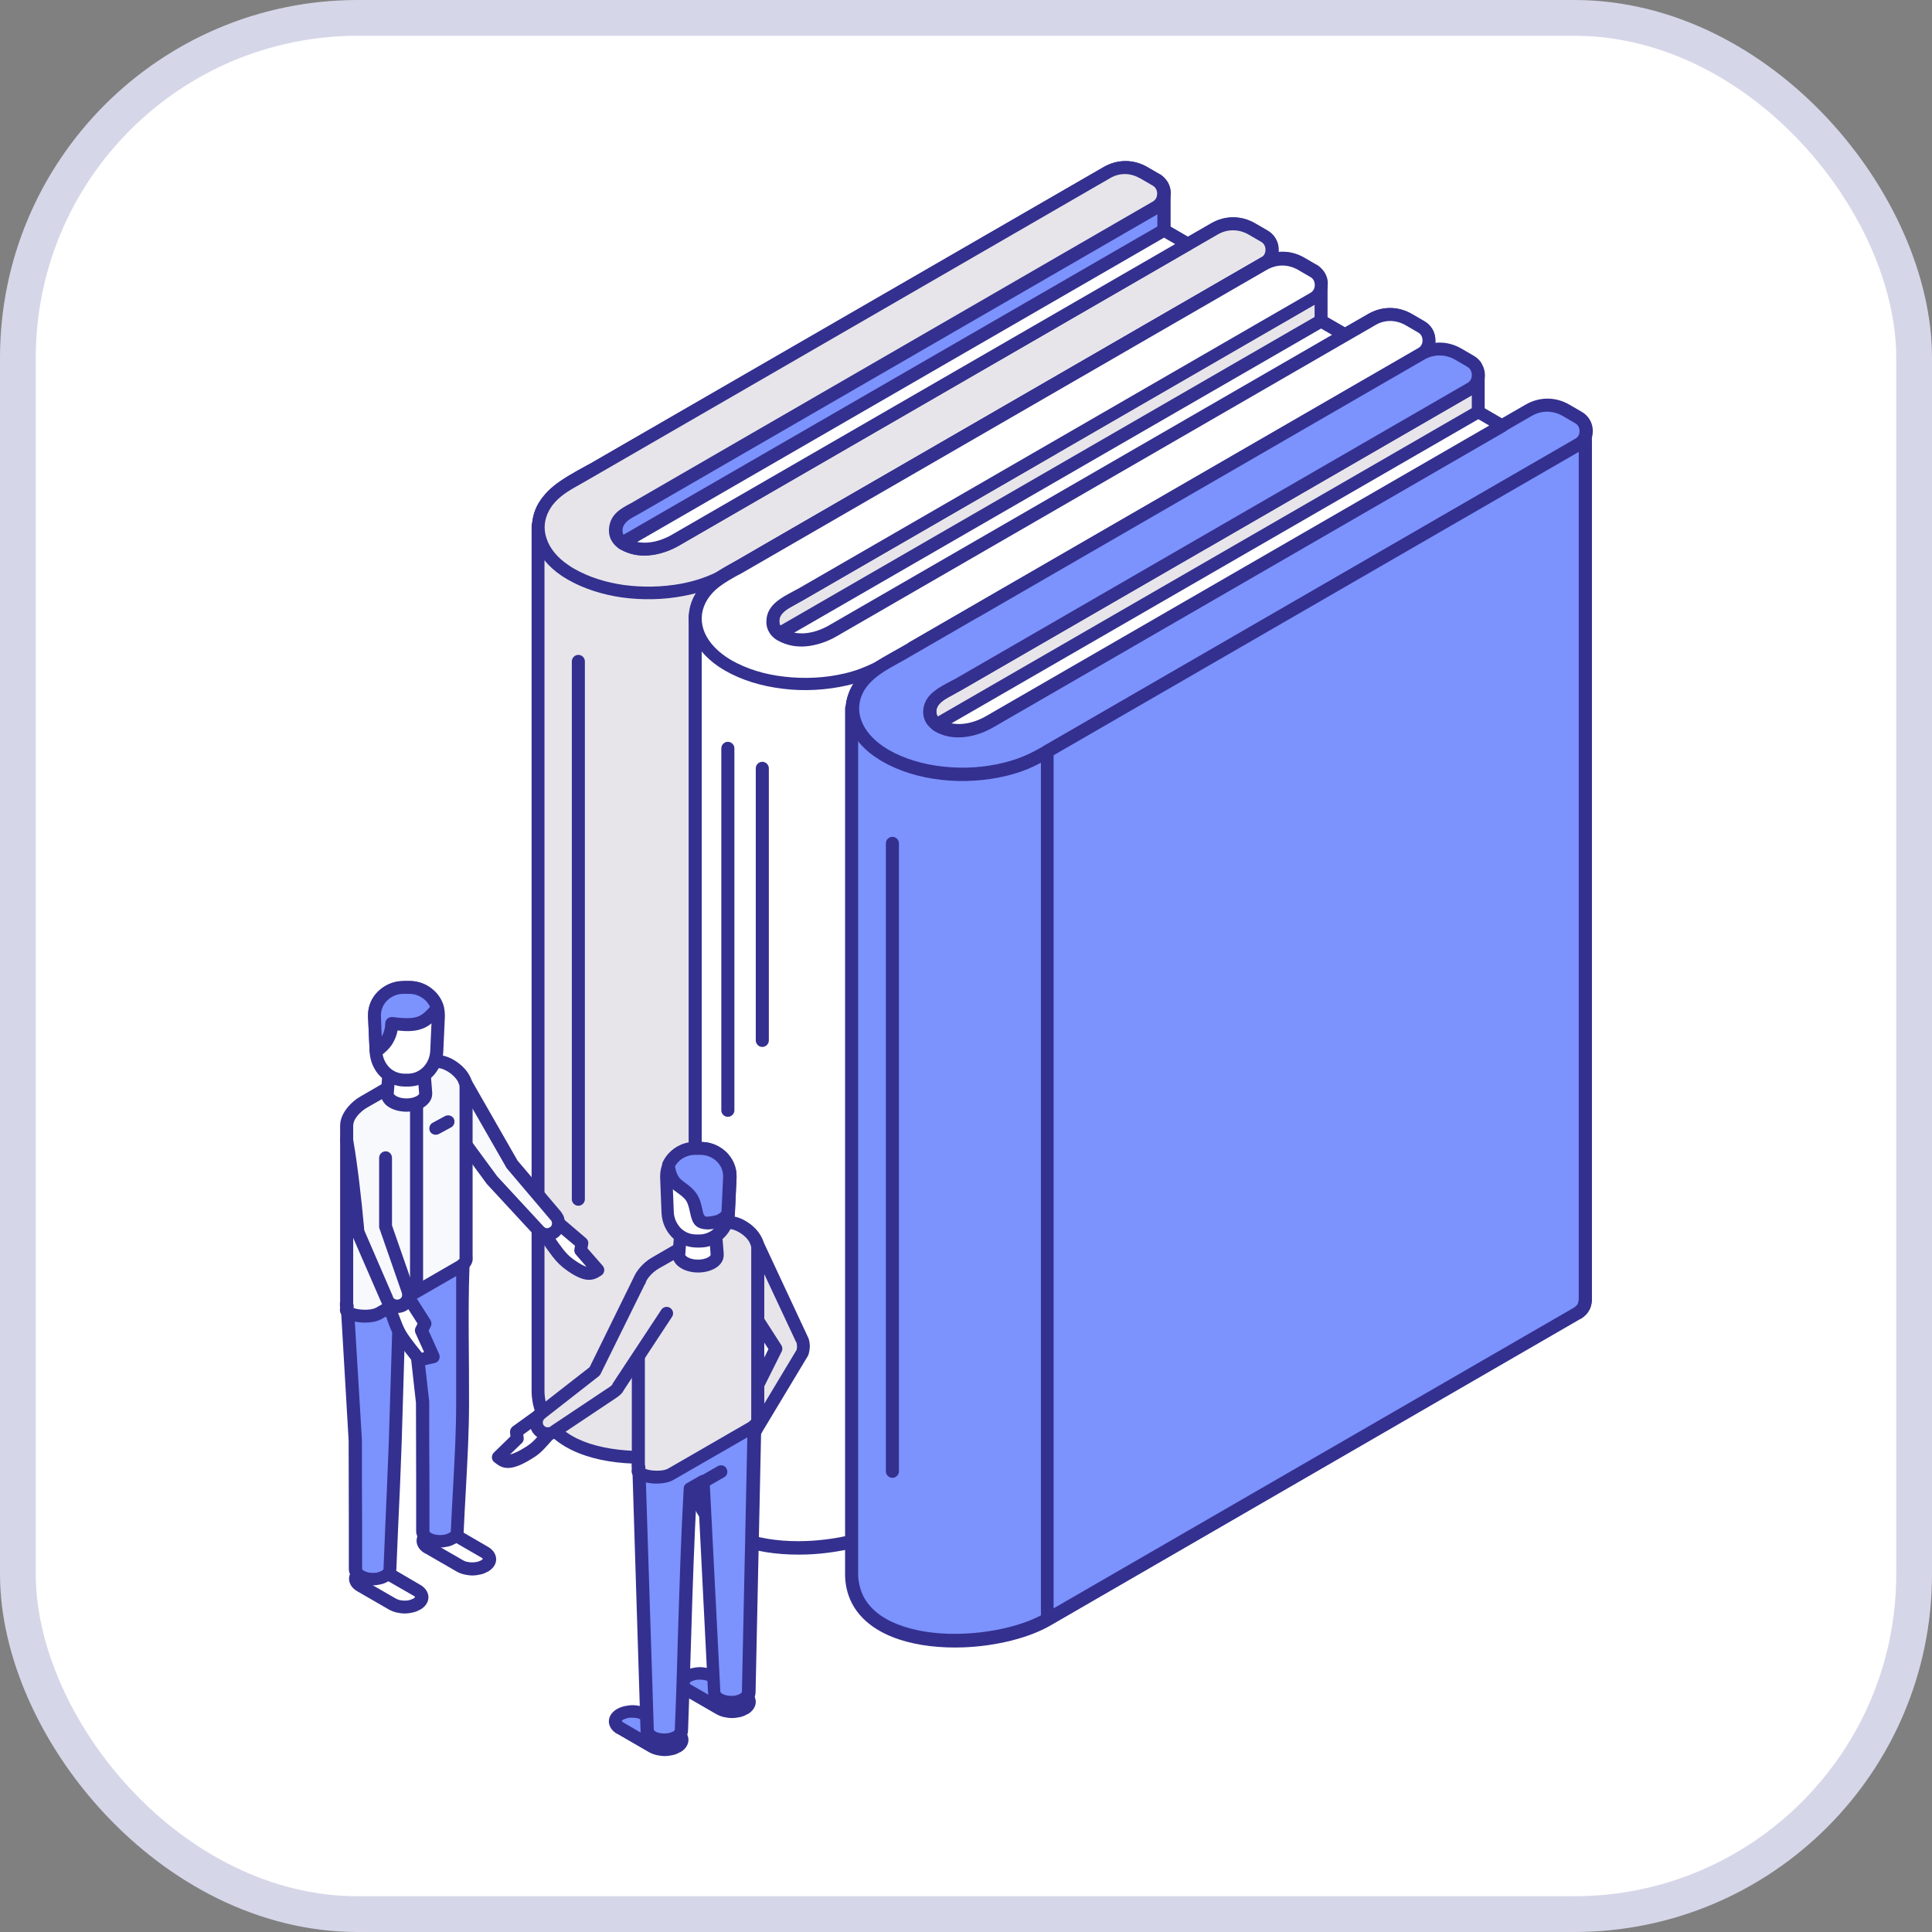 <svg xmlns="http://www.w3.org/2000/svg" width="108" height="108" viewBox="0 0 108 108" fill="none"><rect x="0" y="0" width="108" height="108" fill="#808080" stroke="none"/><rect x="1" y="1" width="106" height="106" rx="19" fill="white" stroke="#D6D6E9" stroke-width="2"></rect><path fill-rule="evenodd" clip-rule="evenodd" d="M65.062 10.827V12.875L66.402 13.649L67.885 12.786C68.549 12.41 69.302 12.41 69.955 12.786L70.641 13.184C70.929 13.351 71.084 13.627 71.084 13.959V62.4C71.062 62.765 70.94 62.964 70.641 63.175L41.008 80.299C37.953 82.081 30.227 82.281 30.061 77.842V29.39L30.094 29.213C30.282 27.564 32.208 26.778 33.47 26.047C42.923 20.579 52.388 15.111 61.852 9.653C62.516 9.277 63.269 9.277 63.922 9.653L64.609 10.052C64.896 10.218 65.051 10.495 65.051 10.827H65.062Z" fill="#E7E5EA"></path><path fill-rule="evenodd" clip-rule="evenodd" d="M65.428 10.826V12.664L66.402 13.229L67.708 12.476C68.096 12.254 68.505 12.144 68.926 12.144C69.346 12.144 69.756 12.254 70.143 12.476L70.83 12.874C71.029 12.985 71.184 13.14 71.295 13.328C71.405 13.516 71.461 13.727 71.461 13.959V62.399C71.461 62.399 71.461 62.433 71.461 62.444C71.439 62.665 71.394 62.853 71.295 63.019C71.195 63.196 71.051 63.329 70.852 63.462H70.83L41.208 80.598C40.023 81.295 38.163 81.749 36.304 81.815C35.064 81.86 33.802 81.727 32.739 81.373C31.632 81.007 30.714 80.398 30.182 79.502C29.906 79.026 29.739 78.472 29.717 77.841V77.83V29.39C29.717 29.39 29.717 29.335 29.729 29.302L29.762 29.146C29.961 27.552 31.466 26.744 32.739 26.047C32.961 25.936 33.171 25.815 33.315 25.726L61.697 9.332C62.085 9.111 62.494 9 62.915 9C63.336 9 63.745 9.111 64.133 9.332L64.819 9.731H64.841C65.029 9.852 65.173 10.007 65.284 10.184C65.394 10.373 65.45 10.583 65.45 10.815L65.428 10.826ZM64.708 12.874V10.815C64.708 10.716 64.686 10.627 64.642 10.55C64.597 10.472 64.542 10.417 64.465 10.362H64.443L63.756 9.952C63.48 9.797 63.192 9.72 62.904 9.72C62.616 9.72 62.317 9.797 62.051 9.963L33.669 26.357C33.459 26.479 33.271 26.578 33.072 26.689C31.942 27.298 30.614 28.029 30.47 29.246C30.47 29.257 30.47 29.268 30.47 29.279L30.437 29.423V77.83C30.459 78.34 30.592 78.771 30.802 79.148C31.234 79.878 32.009 80.387 32.961 80.697C33.946 81.018 35.119 81.14 36.282 81.107C38.031 81.04 39.758 80.62 40.842 79.978L70.464 62.864C70.564 62.798 70.63 62.731 70.675 62.665C70.708 62.599 70.73 62.51 70.741 62.399V13.948C70.741 13.848 70.719 13.76 70.675 13.682C70.63 13.605 70.564 13.539 70.475 13.494L69.789 13.096C69.512 12.941 69.225 12.863 68.926 12.863C68.627 12.863 68.339 12.941 68.073 13.096L66.59 13.948C66.479 14.014 66.347 14.014 66.225 13.948L64.907 13.195C64.786 13.14 64.708 13.018 64.708 12.874Z" fill="#34308F"></path><path fill-rule="evenodd" clip-rule="evenodd" d="M36.049 28.095C45.58 22.593 55.1 17.091 64.62 11.579C64.896 11.424 65.062 11.136 65.062 10.826V14.413L37.798 30.165C36.935 30.663 35.783 30.928 34.854 30.386C34.411 30.131 34.344 29.722 34.444 29.368C34.61 28.748 35.44 28.427 36.038 28.084L36.049 28.095Z" fill="#7C92FD"></path><path fill-rule="evenodd" clip-rule="evenodd" d="M35.861 27.773L50.152 19.515L64.443 11.257H64.465C64.542 11.202 64.597 11.136 64.642 11.069C64.686 11.003 64.708 10.925 64.708 10.848V10.815C64.708 10.615 64.874 10.449 65.073 10.449C65.273 10.449 65.428 10.615 65.428 10.815V14.401C65.428 14.545 65.35 14.667 65.228 14.722L37.986 30.463C37.477 30.762 36.868 30.972 36.26 31.016C35.717 31.061 35.175 30.961 34.677 30.684C34.4 30.518 34.223 30.308 34.134 30.076C34.023 29.81 34.035 29.522 34.101 29.256C34.278 28.603 34.931 28.26 35.518 27.95C35.651 27.884 35.773 27.817 35.861 27.762V27.773ZM50.517 20.146L36.226 28.404C36.093 28.482 35.972 28.548 35.861 28.603C35.396 28.847 34.898 29.112 34.798 29.467C34.765 29.588 34.765 29.71 34.798 29.821C34.832 29.91 34.909 29.998 35.031 30.076C35.385 30.286 35.795 30.341 36.193 30.319C36.691 30.286 37.189 30.098 37.61 29.854L64.697 14.202V11.944L50.506 20.146H50.517Z" fill="#34308F"></path><path fill-rule="evenodd" clip-rule="evenodd" d="M47.617 28.029L42.447 31.018C40.842 31.948 39.968 32.623 38.119 32.966C36.016 33.365 33.647 33.088 31.92 32.092C30.16 31.073 29.629 29.457 30.514 28.14C30.603 28.018 30.691 27.896 30.802 27.786C31.333 27.21 32.02 26.889 32.717 26.49L33.149 26.247L36.879 24.088L61.874 9.643C62.538 9.266 63.291 9.266 63.944 9.643L64.631 10.041C65.217 10.384 65.217 11.237 64.631 11.58C54.978 17.159 45.336 22.727 35.684 28.306C35.141 28.627 34.488 28.859 34.422 29.546C34.389 29.856 34.499 30.177 34.865 30.387C35.794 30.918 36.946 30.664 37.809 30.166L67.896 12.786C68.56 12.41 69.313 12.41 69.966 12.786L70.652 13.185C70.94 13.351 71.095 13.628 71.095 13.96C71.095 14.292 70.929 14.569 70.652 14.735L47.617 28.04V28.029Z" fill="#E7E5EA"></path><path fill-rule="evenodd" clip-rule="evenodd" d="M47.794 28.338L42.624 31.327C42.337 31.493 42.093 31.637 41.872 31.77C40.676 32.489 39.791 33.021 38.186 33.319C37.079 33.53 35.894 33.552 34.765 33.397C33.68 33.242 32.629 32.91 31.743 32.401C31.621 32.334 31.511 32.257 31.4 32.19C30.614 31.659 30.094 30.995 29.872 30.297C29.64 29.578 29.706 28.825 30.105 28.128C30.138 28.073 30.182 28.006 30.227 27.94C30.271 27.873 30.326 27.807 30.381 27.74C30.437 27.674 30.492 27.608 30.548 27.541C31.024 27.032 31.577 26.722 32.164 26.401C32.285 26.335 32.396 26.268 32.54 26.191C42.259 20.578 51.978 14.955 61.697 9.343C62.085 9.121 62.494 9.011 62.915 9.011C63.336 9.011 63.745 9.121 64.133 9.343L64.819 9.741C65.018 9.863 65.173 10.018 65.273 10.195C65.383 10.383 65.439 10.605 65.439 10.826C65.439 11.047 65.383 11.258 65.273 11.457C65.173 11.634 65.018 11.8 64.819 11.911C57.292 16.261 49.764 20.612 42.237 24.962L35.883 28.637C35.794 28.692 35.706 28.737 35.629 28.781C35.23 28.991 34.843 29.202 34.798 29.6C34.798 29.7 34.798 29.799 34.843 29.877C34.887 29.954 34.953 30.021 35.064 30.087C35.418 30.297 35.828 30.353 36.226 30.331C36.724 30.297 37.222 30.109 37.643 29.866L67.73 12.487C68.118 12.265 68.527 12.155 68.948 12.155C69.368 12.155 69.778 12.265 70.165 12.487L70.852 12.885C71.051 12.996 71.206 13.151 71.317 13.339C71.427 13.527 71.483 13.737 71.483 13.97C71.483 14.202 71.427 14.413 71.317 14.601C71.206 14.789 71.051 14.944 70.863 15.055L47.827 28.36L47.794 28.338ZM42.27 30.707L47.44 27.718L70.475 14.413C70.564 14.368 70.63 14.302 70.675 14.225C70.719 14.147 70.741 14.058 70.741 13.959C70.741 13.859 70.719 13.771 70.675 13.693C70.63 13.616 70.564 13.549 70.475 13.505L69.789 13.107C69.512 12.951 69.225 12.874 68.926 12.874C68.627 12.874 68.339 12.951 68.073 13.107L37.986 30.486C37.477 30.785 36.868 30.995 36.26 31.039C35.717 31.083 35.175 30.984 34.676 30.707C34.444 30.574 34.278 30.397 34.178 30.209C34.057 29.988 34.023 29.755 34.046 29.523C34.123 28.748 34.688 28.438 35.252 28.139C35.33 28.095 35.418 28.05 35.485 28.006L41.839 24.331C49.366 19.981 56.893 15.63 64.42 11.28C64.509 11.236 64.575 11.169 64.62 11.092C64.664 11.014 64.686 10.915 64.686 10.826C64.686 10.738 64.664 10.638 64.62 10.56C64.575 10.483 64.509 10.417 64.431 10.372L63.745 9.974C63.468 9.819 63.181 9.73 62.882 9.73C62.583 9.73 62.306 9.808 62.029 9.974C52.31 15.586 42.591 21.209 32.872 26.822C32.761 26.888 32.618 26.965 32.485 27.043C31.953 27.342 31.444 27.619 31.046 28.05C31.001 28.106 30.957 28.15 30.913 28.205C30.88 28.25 30.835 28.305 30.802 28.36C30.802 28.36 30.747 28.449 30.714 28.504C30.426 29.013 30.37 29.556 30.548 30.087C30.725 30.641 31.145 31.172 31.798 31.604C31.887 31.67 31.998 31.736 32.097 31.792C32.905 32.257 33.857 32.556 34.865 32.7C35.916 32.843 37.023 32.821 38.053 32.633C39.525 32.356 40.366 31.858 41.506 31.172C41.75 31.028 42.016 30.862 42.27 30.718V30.707Z" fill="#34308F"></path><path fill-rule="evenodd" clip-rule="evenodd" d="M66.402 13.638L65.062 12.863L34.787 30.342L34.854 30.386C35.772 30.94 36.935 30.663 37.798 30.165L66.402 13.638Z" fill="white"></path><path fill-rule="evenodd" clip-rule="evenodd" d="M65.682 13.639L65.073 13.284L35.617 30.298C35.806 30.331 36.005 30.343 36.193 30.331C36.691 30.298 37.2 30.11 37.621 29.855L65.682 13.65V13.639ZM65.24 12.565L66.557 13.329C66.623 13.362 66.668 13.406 66.712 13.473C66.811 13.65 66.756 13.86 66.579 13.96L37.975 30.486C37.466 30.785 36.857 31.007 36.237 31.051C35.717 31.095 35.186 30.996 34.699 30.719C34.699 30.719 34.676 30.719 34.666 30.708L34.599 30.663C34.599 30.663 34.499 30.586 34.477 30.531C34.378 30.354 34.433 30.132 34.61 30.032L64.885 12.554C64.996 12.487 65.129 12.487 65.251 12.554L65.24 12.565Z" fill="#34308F"></path><path fill-rule="evenodd" clip-rule="evenodd" d="M73.852 15.895V17.943L75.191 18.718L76.674 17.855C77.338 17.478 78.091 17.478 78.744 17.855L79.431 18.253C79.707 18.419 79.873 18.696 79.873 19.028V67.468C79.851 67.834 79.741 68.033 79.431 68.243L49.797 85.368C46.709 87.172 39.005 87.316 38.85 82.91V34.481L38.883 34.304C38.927 33.906 39.082 33.518 39.348 33.153C39.912 32.378 40.798 31.991 41.617 31.515C51.292 25.924 60.967 20.334 70.641 14.744C71.306 14.368 72.058 14.368 72.711 14.744L73.398 15.143C73.686 15.309 73.841 15.585 73.841 15.918L73.852 15.895Z" fill="white"></path><path fill-rule="evenodd" clip-rule="evenodd" d="M74.206 15.897V17.734L75.18 18.299L76.486 17.546C76.874 17.325 77.283 17.214 77.704 17.214C78.124 17.214 78.534 17.325 78.921 17.546L79.608 17.945C79.807 18.055 79.962 18.21 80.073 18.398C80.183 18.587 80.239 18.797 80.239 19.029V67.47C80.239 67.47 80.239 67.503 80.239 67.514C80.217 67.746 80.172 67.924 80.073 68.09C79.973 68.267 79.829 68.4 79.63 68.532H79.608L49.986 85.668C48.79 86.365 46.942 86.83 45.093 86.897C43.842 86.941 42.591 86.808 41.518 86.454C40.411 86.089 39.492 85.48 38.961 84.583C38.684 84.107 38.518 83.565 38.496 82.923V82.912V34.483C38.496 34.483 38.496 34.427 38.507 34.394L38.54 34.239C38.562 34.007 38.628 33.785 38.717 33.564C38.806 33.342 38.927 33.132 39.071 32.922C39.592 32.213 40.3 31.826 41.031 31.416C41.174 31.339 41.318 31.25 41.451 31.173L70.475 14.402C70.863 14.181 71.272 14.07 71.693 14.07C72.114 14.07 72.523 14.181 72.911 14.402L73.597 14.801H73.619C73.807 14.934 73.951 15.078 74.062 15.255C74.173 15.443 74.228 15.653 74.228 15.886L74.206 15.897ZM73.486 17.945V15.886C73.486 15.786 73.464 15.697 73.42 15.62C73.376 15.543 73.32 15.487 73.243 15.432H73.232L72.546 15.022C72.269 14.867 71.981 14.79 71.693 14.79C71.405 14.79 71.118 14.867 70.841 15.022L41.816 31.793C41.661 31.881 41.518 31.959 41.385 32.036C40.732 32.39 40.09 32.756 39.658 33.331C39.547 33.486 39.459 33.652 39.392 33.818C39.326 33.984 39.282 34.139 39.259 34.305C39.259 34.316 39.259 34.328 39.259 34.339L39.226 34.483V82.879C39.248 83.377 39.37 83.819 39.592 84.185C40.023 84.915 40.798 85.424 41.75 85.734C42.735 86.067 43.909 86.188 45.071 86.144C46.809 86.078 48.525 85.657 49.632 85.015L79.254 67.901C79.353 67.835 79.42 67.769 79.464 67.702C79.497 67.636 79.519 67.547 79.53 67.436V19.018C79.53 18.919 79.508 18.83 79.464 18.753C79.42 18.675 79.353 18.609 79.265 18.553L78.578 18.155C78.302 18 78.014 17.922 77.726 17.922C77.438 17.922 77.139 18 76.874 18.166L75.39 19.018C75.28 19.085 75.147 19.085 75.025 19.018L73.719 18.266C73.597 18.21 73.52 18.089 73.52 17.945H73.486Z" fill="#34308F"></path><path fill-rule="evenodd" clip-rule="evenodd" d="M44.396 33.419C54.059 27.829 63.734 22.25 73.398 16.66C73.674 16.505 73.841 16.228 73.841 15.907V19.494L46.576 35.246C45.713 35.744 44.562 35.998 43.632 35.467C43.189 35.212 43.123 34.803 43.222 34.46C43.377 33.895 43.898 33.707 44.396 33.419Z" fill="#E7E5EA"></path><path fill-rule="evenodd" clip-rule="evenodd" d="M44.218 33.099L58.72 24.719L73.221 16.339H73.232C73.309 16.284 73.365 16.218 73.409 16.151C73.442 16.085 73.475 16.007 73.475 15.93V15.896C73.475 15.697 73.641 15.531 73.841 15.531C74.04 15.531 74.195 15.697 74.195 15.896V19.483C74.195 19.627 74.106 19.749 73.996 19.804L46.753 35.545C46.244 35.844 45.635 36.054 45.027 36.109C44.495 36.154 43.942 36.054 43.444 35.777C43.167 35.622 42.99 35.401 42.901 35.18C42.791 34.914 42.791 34.626 42.868 34.361C43.034 33.741 43.488 33.497 43.964 33.242C44.053 33.198 44.152 33.143 44.196 33.11L44.218 33.099ZM59.085 25.35L44.584 33.73C44.473 33.796 44.407 33.829 44.329 33.873C43.986 34.062 43.676 34.228 43.587 34.549C43.554 34.67 43.554 34.792 43.587 34.903C43.621 34.992 43.698 35.08 43.82 35.147C44.174 35.357 44.584 35.423 44.982 35.39C45.48 35.357 45.978 35.169 46.399 34.925L73.486 19.273V17.015L59.085 25.339V25.35Z" fill="#34308F"></path><path fill-rule="evenodd" clip-rule="evenodd" d="M56.395 33.099L50.96 36.243C49.709 36.963 48.735 37.627 47.295 37.959C45.104 38.468 42.536 38.236 40.687 37.162C39.06 36.221 38.473 34.76 39.115 33.498C39.613 32.502 40.532 32.114 41.44 31.583L43.941 30.144C52.841 24.997 61.741 19.86 70.641 14.713C71.305 14.337 72.058 14.337 72.711 14.713L73.397 15.111C73.685 15.277 73.84 15.554 73.84 15.886C73.84 16.218 73.674 16.495 73.397 16.661C63.867 22.174 54.336 27.675 44.805 33.188C44.174 33.553 43.255 33.885 43.189 34.649C43.167 34.948 43.277 35.269 43.632 35.479C44.561 36.011 45.713 35.756 46.576 35.258L76.663 17.879C77.327 17.491 78.08 17.503 78.733 17.879L79.419 18.277C79.696 18.443 79.862 18.72 79.862 19.052C79.862 19.384 79.696 19.661 79.419 19.827L56.384 33.133L56.395 33.099Z" fill="white"></path><path fill-rule="evenodd" clip-rule="evenodd" d="M56.572 33.407L51.137 36.551C50.904 36.684 50.772 36.773 50.628 36.85C49.587 37.47 48.668 38.001 47.373 38.311C46.211 38.577 44.949 38.654 43.742 38.499C42.569 38.356 41.451 38.023 40.499 37.47C39.624 36.961 39.027 36.308 38.728 35.61C38.407 34.869 38.418 34.072 38.794 33.341C39.281 32.389 40.067 31.946 40.886 31.492C40.997 31.426 41.119 31.36 41.263 31.282L70.464 14.412C70.852 14.191 71.261 14.08 71.682 14.08C72.103 14.08 72.512 14.191 72.9 14.412L73.586 14.811C73.785 14.921 73.94 15.076 74.051 15.264C74.162 15.453 74.217 15.663 74.217 15.896C74.217 16.128 74.162 16.338 74.051 16.526C73.94 16.715 73.785 16.87 73.586 16.98C65.837 21.452 58.089 25.936 50.34 30.408L44.993 33.496C44.883 33.562 44.761 33.629 44.639 33.684C44.141 33.95 43.599 34.238 43.565 34.669C43.565 34.769 43.565 34.858 43.61 34.946C43.654 35.024 43.72 35.09 43.82 35.157C44.174 35.367 44.584 35.433 44.982 35.4C45.48 35.367 45.978 35.179 46.399 34.935L76.486 17.556C76.874 17.334 77.283 17.224 77.704 17.224C78.124 17.224 78.534 17.334 78.921 17.556L79.608 17.954C79.807 18.065 79.962 18.22 80.073 18.408C80.183 18.596 80.239 18.807 80.239 19.039C80.239 19.272 80.183 19.482 80.073 19.67C79.962 19.858 79.807 20.013 79.608 20.124L56.572 33.43V33.407ZM50.783 35.931L56.218 32.788L79.253 19.482C79.342 19.427 79.408 19.371 79.453 19.294C79.497 19.216 79.519 19.128 79.519 19.028C79.519 18.928 79.497 18.84 79.453 18.762C79.408 18.685 79.342 18.619 79.253 18.574L78.567 18.176C78.29 18.021 78.003 17.943 77.715 17.943C77.427 17.943 77.128 18.021 76.862 18.187L46.775 35.566C46.266 35.865 45.657 36.075 45.049 36.131C44.506 36.175 43.964 36.075 43.466 35.798C43.233 35.666 43.078 35.5 42.979 35.311C42.857 35.09 42.824 34.858 42.846 34.636C42.912 33.817 43.643 33.43 44.307 33.075C44.418 33.009 44.539 32.954 44.639 32.898L49.986 29.81C57.734 25.338 65.483 20.855 73.232 16.383C73.32 16.338 73.387 16.272 73.431 16.194C73.475 16.117 73.497 16.028 73.497 15.929C73.497 15.829 73.475 15.741 73.431 15.663C73.387 15.585 73.32 15.519 73.232 15.475L72.545 15.076C72.269 14.921 71.981 14.844 71.682 14.844C71.394 14.844 71.106 14.921 70.829 15.076L41.628 31.946C41.517 32.013 41.385 32.09 41.241 32.157C40.51 32.566 39.824 32.943 39.436 33.706C39.171 34.238 39.16 34.824 39.392 35.367C39.636 35.931 40.134 36.463 40.864 36.894C41.728 37.392 42.746 37.703 43.831 37.824C44.96 37.957 46.133 37.902 47.207 37.647C48.403 37.37 49.266 36.85 50.262 36.275C50.462 36.164 50.661 36.042 50.772 35.976L50.783 35.931Z" fill="#34308F"></path><path fill-rule="evenodd" clip-rule="evenodd" d="M75.18 18.719L73.841 17.944L43.565 35.423L43.632 35.456C44.551 36.01 45.713 35.733 46.576 35.235L75.18 18.708V18.719Z" fill="white"></path><path fill-rule="evenodd" clip-rule="evenodd" d="M74.46 18.719L73.851 18.365L44.395 35.367C44.584 35.401 44.783 35.412 44.971 35.401C45.469 35.367 45.978 35.179 46.399 34.925L74.46 18.719ZM74.028 17.634L75.357 18.398C75.357 18.398 75.457 18.475 75.49 18.531C75.589 18.708 75.534 18.929 75.357 19.018L46.753 35.545C46.244 35.843 45.624 36.065 45.015 36.109C44.473 36.154 43.931 36.054 43.444 35.755L43.377 35.722C43.377 35.722 43.277 35.644 43.255 35.589C43.156 35.412 43.211 35.19 43.388 35.102L73.652 17.623C73.763 17.557 73.896 17.557 74.017 17.623L74.028 17.634Z" fill="#34308F"></path><path fill-rule="evenodd" clip-rule="evenodd" d="M82.597 21.088V23.136L83.936 23.911L85.419 23.048C86.083 22.671 86.836 22.671 87.489 23.048L88.175 23.446C88.463 23.612 88.618 23.889 88.618 24.21V72.65C88.596 73.016 88.474 73.215 88.175 73.425L58.542 90.55C55.454 92.354 47.75 92.498 47.595 88.092V39.663L47.628 39.486C47.683 38.955 47.949 38.423 48.414 37.958C48.989 37.394 49.786 37.017 50.495 36.608C60.125 31.04 69.756 25.483 79.386 19.915C80.05 19.539 80.803 19.539 81.456 19.915L82.143 20.314C82.419 20.48 82.585 20.756 82.585 21.088H82.597Z" fill="#7C92FD"></path><path fill-rule="evenodd" clip-rule="evenodd" d="M82.951 21.089V22.926L83.925 23.491L85.231 22.738C85.619 22.517 86.028 22.406 86.449 22.406C86.87 22.406 87.279 22.517 87.666 22.738L88.353 23.137H88.375C88.563 23.259 88.707 23.413 88.818 23.591C88.928 23.779 88.984 23.989 88.984 24.221V72.662C88.984 72.662 88.984 72.695 88.984 72.706C88.973 72.939 88.917 73.116 88.818 73.282C88.718 73.459 88.574 73.592 88.375 73.724H88.353L58.731 90.86C57.535 91.558 55.687 92.022 53.838 92.089C52.587 92.133 51.336 92 50.263 91.646C49.156 91.281 48.237 90.672 47.706 89.775C47.429 89.299 47.263 88.746 47.241 88.115V39.663C47.241 39.663 47.241 39.608 47.241 39.575L47.274 39.42C47.307 39.11 47.407 38.8 47.562 38.512C47.706 38.224 47.916 37.948 48.17 37.693C48.657 37.217 49.266 36.874 49.853 36.553C50.019 36.464 50.174 36.376 50.318 36.298L79.209 19.605C79.597 19.384 80.006 19.273 80.427 19.273C80.848 19.273 81.257 19.384 81.645 19.605L82.331 20.004H82.353C82.541 20.126 82.685 20.281 82.796 20.458C82.907 20.646 82.962 20.856 82.962 21.089H82.951ZM82.231 23.137V21.078C82.231 20.978 82.209 20.89 82.165 20.812C82.121 20.735 82.065 20.679 81.988 20.624H81.966L81.279 20.214C81.003 20.059 80.715 19.982 80.427 19.982C80.139 19.982 79.84 20.059 79.575 20.214L50.683 36.907C50.517 37.007 50.362 37.084 50.207 37.173C49.654 37.472 49.089 37.793 48.68 38.191C48.48 38.391 48.314 38.612 48.204 38.822C48.093 39.044 48.026 39.265 47.993 39.486C47.993 39.498 47.993 39.508 47.993 39.52L47.971 39.663V88.059C47.993 88.558 48.126 89 48.337 89.366C48.768 90.096 49.543 90.606 50.495 90.915C51.491 91.248 52.654 91.369 53.816 91.325C55.554 91.259 57.27 90.838 58.377 90.196L87.999 73.082C88.098 73.016 88.165 72.95 88.209 72.883C88.242 72.817 88.264 72.728 88.275 72.618V24.21C88.275 24.111 88.253 24.022 88.209 23.945C88.165 23.867 88.109 23.812 88.032 23.757H88.01L87.323 23.347C87.047 23.192 86.759 23.115 86.471 23.115C86.183 23.115 85.884 23.192 85.619 23.358L84.135 24.21C84.025 24.277 83.892 24.277 83.77 24.21L82.453 23.447C82.331 23.391 82.254 23.27 82.254 23.126L82.231 23.137Z" fill="#34308F"></path><path fill-rule="evenodd" clip-rule="evenodd" d="M53.141 38.512L67.298 30.331L82.187 21.73C82.464 21.575 82.63 21.288 82.63 20.977V24.564L55.365 40.316C54.502 40.814 53.351 41.08 52.421 40.537C51.978 40.283 51.912 39.862 52.011 39.519C52.166 38.965 52.664 38.788 53.141 38.523V38.512Z" fill="#E7E5EA"></path><path fill-rule="evenodd" clip-rule="evenodd" d="M52.963 38.201L67.099 30.032C67.099 30.032 67.132 30.01 67.143 29.999L82.01 21.409H82.032C82.109 21.353 82.165 21.287 82.209 21.221C82.253 21.154 82.275 21.077 82.275 20.999V20.966C82.275 20.767 82.442 20.601 82.641 20.601C82.84 20.601 82.995 20.767 82.995 20.966V24.552C82.995 24.696 82.906 24.818 82.796 24.873L55.554 40.614C55.044 40.913 54.436 41.123 53.827 41.168C53.284 41.212 52.742 41.112 52.255 40.836C51.978 40.67 51.801 40.459 51.713 40.227C51.602 39.95 51.613 39.662 51.679 39.408V39.386C51.867 38.788 52.288 38.566 52.742 38.312C52.819 38.268 52.897 38.223 52.963 38.19V38.201ZM67.476 30.641L53.318 38.821C53.229 38.876 53.152 38.91 53.074 38.954C52.753 39.131 52.454 39.286 52.366 39.596C52.332 39.729 52.332 39.862 52.366 39.972C52.399 40.061 52.476 40.149 52.609 40.227C52.963 40.437 53.373 40.492 53.772 40.47C54.27 40.437 54.768 40.249 55.188 40.005L82.275 24.353V22.095L67.487 30.641H67.476Z" fill="#34308F"></path><path fill-rule="evenodd" clip-rule="evenodd" d="M65.184 38.179L59.328 41.566C58.166 42.241 57.546 42.673 56.218 43.005C53.993 43.559 51.358 43.326 49.477 42.241C47.772 41.256 47.218 39.684 48.004 38.4C48.58 37.47 49.676 36.994 50.594 36.452L54.425 34.238L79.42 19.792C80.084 19.405 80.837 19.416 81.49 19.792L82.176 20.191C82.453 20.357 82.619 20.634 82.619 20.966C82.619 21.298 82.453 21.575 82.176 21.741C72.656 27.242 63.147 32.733 53.627 38.234C53.008 38.599 52.122 38.931 51.978 39.607C51.912 39.939 52 40.304 52.41 40.548C53.34 41.079 54.491 40.824 55.354 40.326L85.441 22.947C86.106 22.571 86.858 22.571 87.511 22.947L88.198 23.346C88.486 23.512 88.641 23.788 88.641 24.12C88.641 24.453 88.474 24.729 88.198 24.895L65.162 38.201L65.184 38.179Z" fill="#7C92FD"></path><path fill-rule="evenodd" clip-rule="evenodd" d="M65.361 38.489L59.505 41.876C59.284 42.009 59.162 42.075 59.052 42.142C58.133 42.684 57.502 43.061 56.306 43.359C55.133 43.647 53.849 43.736 52.609 43.592C51.414 43.459 50.263 43.116 49.299 42.551C49.244 42.518 49.2 42.496 49.167 42.474C48.303 41.943 47.728 41.267 47.462 40.537C47.185 39.784 47.24 38.998 47.661 38.279L47.705 38.212V38.19C48.248 37.349 49.122 36.873 49.953 36.408C50.119 36.319 50.285 36.22 50.428 36.142L79.254 19.483C79.641 19.261 80.051 19.15 80.471 19.15C80.892 19.15 81.301 19.261 81.689 19.483L82.375 19.881C82.574 19.992 82.729 20.147 82.84 20.335V20.357C82.951 20.534 83.006 20.744 83.006 20.955C83.006 21.187 82.951 21.398 82.84 21.586C82.729 21.774 82.574 21.929 82.375 22.04L53.827 38.533C53.705 38.6 53.583 38.666 53.45 38.732C52.963 38.987 52.432 39.275 52.355 39.662C52.333 39.773 52.344 39.884 52.388 39.983C52.432 40.072 52.498 40.149 52.62 40.216C52.974 40.426 53.384 40.481 53.783 40.459C54.281 40.426 54.779 40.238 55.2 39.994L85.287 22.615C85.674 22.394 86.084 22.283 86.504 22.283C86.925 22.283 87.334 22.394 87.722 22.615L88.408 23.014C88.607 23.124 88.762 23.279 88.873 23.468C88.984 23.656 89.039 23.866 89.039 24.099C89.039 24.331 88.984 24.541 88.873 24.729C88.762 24.918 88.607 25.073 88.419 25.183L65.383 38.489H65.361ZM59.14 41.245L64.996 37.858L88.032 24.552C88.12 24.508 88.187 24.431 88.231 24.364C88.275 24.287 88.297 24.198 88.297 24.099C88.297 23.999 88.275 23.91 88.231 23.833C88.187 23.755 88.12 23.689 88.032 23.645L87.345 23.246C87.069 23.091 86.781 23.014 86.482 23.014C86.183 23.014 85.906 23.091 85.63 23.246L55.543 40.625C55.033 40.924 54.425 41.135 53.816 41.179C53.273 41.223 52.731 41.123 52.233 40.847C51.978 40.692 51.812 40.504 51.713 40.293C51.602 40.05 51.58 39.773 51.635 39.529C51.779 38.799 52.476 38.434 53.107 38.101C53.229 38.035 53.351 37.969 53.462 37.913L82.01 21.42C82.099 21.375 82.165 21.309 82.209 21.232C82.253 21.154 82.276 21.065 82.276 20.966C82.276 20.866 82.253 20.789 82.22 20.711C82.176 20.623 82.109 20.556 82.021 20.501L81.335 20.102C81.058 19.947 80.77 19.87 80.471 19.87C80.172 19.87 79.885 19.947 79.619 20.102L54.635 34.537H54.624L50.794 36.751C50.628 36.851 50.462 36.939 50.307 37.028C49.554 37.437 48.768 37.869 48.336 38.555L48.292 38.622C47.993 39.153 47.949 39.729 48.148 40.271C48.358 40.847 48.834 41.4 49.554 41.843C49.609 41.876 49.643 41.898 49.665 41.909C50.539 42.419 51.591 42.728 52.698 42.85C53.849 42.983 55.044 42.906 56.14 42.629C57.236 42.352 57.834 41.998 58.697 41.5C58.875 41.4 59.052 41.289 59.151 41.234L59.14 41.245Z" fill="#34308F"></path><path fill-rule="evenodd" clip-rule="evenodd" d="M83.969 23.788L82.63 23.014L52.355 40.492L52.421 40.537C53.34 41.09 54.502 40.813 55.365 40.315L83.969 23.788Z" fill="white"></path><path fill-rule="evenodd" clip-rule="evenodd" d="M83.25 23.788L82.641 23.433L53.185 40.436C53.373 40.469 53.572 40.48 53.76 40.469C54.259 40.436 54.768 40.248 55.188 39.993L83.25 23.788ZM82.807 22.714L84.124 23.478C84.191 23.511 84.235 23.555 84.279 23.622C84.379 23.799 84.323 24.02 84.146 24.12L55.543 40.647C55.033 40.945 54.425 41.167 53.805 41.211C53.273 41.255 52.72 41.156 52.233 40.868L52.189 40.835C52.133 40.801 52.078 40.757 52.045 40.691C51.945 40.514 52 40.292 52.178 40.193L82.453 22.714C82.563 22.648 82.696 22.648 82.807 22.714Z" fill="#34308F"></path><path fill-rule="evenodd" clip-rule="evenodd" d="M88.618 24.63V72.638C88.596 73.004 88.475 73.203 88.176 73.413L58.542 90.538V42.009L88.618 24.63Z" fill="#7C92FD"></path><path fill-rule="evenodd" clip-rule="evenodd" d="M88.984 24.63V72.638C88.984 72.638 88.984 72.672 88.984 72.683C88.973 72.915 88.917 73.092 88.818 73.258C88.718 73.436 88.574 73.568 88.375 73.701H88.353L58.731 90.837C58.553 90.936 58.332 90.881 58.233 90.704C58.199 90.649 58.188 90.582 58.188 90.527V41.998C58.188 41.854 58.277 41.732 58.388 41.677L88.441 24.309C88.618 24.209 88.84 24.265 88.928 24.442C88.962 24.497 88.973 24.564 88.973 24.619L88.984 24.63ZM88.253 72.638V25.261L58.897 42.219V89.907L87.976 73.103C88.076 73.037 88.142 72.971 88.187 72.904C88.22 72.838 88.242 72.749 88.253 72.638Z" fill="#34308F"></path><path fill-rule="evenodd" clip-rule="evenodd" d="M49.521 47.145C49.521 46.945 49.687 46.779 49.886 46.779C50.085 46.779 50.251 46.945 50.251 47.145V82.246C50.251 82.445 50.085 82.611 49.886 82.611C49.687 82.611 49.521 82.445 49.521 82.246V47.145Z" fill="#34308F"></path><path fill-rule="evenodd" clip-rule="evenodd" d="M42.248 42.95C42.248 42.751 42.414 42.585 42.613 42.585C42.813 42.585 42.979 42.751 42.979 42.95V58.16C42.979 58.359 42.813 58.525 42.613 58.525C42.414 58.525 42.248 58.359 42.248 58.16V42.95Z" fill="#34308F"></path><path fill-rule="evenodd" clip-rule="evenodd" d="M40.322 41.832C40.322 41.633 40.488 41.467 40.687 41.467C40.887 41.467 41.053 41.633 41.053 41.832V62.067C41.053 62.266 40.887 62.432 40.687 62.432C40.488 62.432 40.322 62.266 40.322 62.067V41.832Z" fill="#34308F"></path><path fill-rule="evenodd" clip-rule="evenodd" d="M31.965 36.973C31.965 36.773 32.131 36.607 32.33 36.607C32.529 36.607 32.695 36.773 32.695 36.973V67.038C32.695 67.237 32.529 67.403 32.33 67.403C32.131 67.403 31.965 67.237 31.965 67.038V36.973Z" fill="#34308F"></path><path fill-rule="evenodd" clip-rule="evenodd" d="M40.278 70.579L42.259 69.372L44.849 74.719C44.971 74.929 44.949 75.305 44.894 75.438C44.838 75.571 44.883 75.471 44.871 75.493L42.713 79.534C42.68 79.611 42.724 79.589 42.569 79.744C42.403 79.899 42.016 79.944 41.805 79.722C41.595 79.501 41.584 79.257 41.683 79.025L43.288 75.228L40.289 70.59L40.278 70.579Z" fill="#E7E5EA"></path><path fill-rule="evenodd" clip-rule="evenodd" d="M41.96 69.583C41.872 69.406 41.96 69.184 42.138 69.107C42.315 69.018 42.536 69.107 42.614 69.284L45.137 74.686C45.226 74.841 45.259 75.029 45.27 75.217C45.27 75.439 45.226 75.671 45.16 75.804C45.16 75.804 45.148 75.826 45.137 75.837L42.647 79.977C42.47 80.365 42.115 80.553 41.783 80.575C41.65 80.575 41.529 80.564 41.418 80.52C41.296 80.475 41.185 80.398 41.097 80.287C40.909 80.055 40.831 79.723 41.02 79.302L42.957 75.417L40.488 71.564C40.377 71.398 40.433 71.177 40.599 71.066C40.765 70.956 40.986 71.011 41.097 71.177L43.676 75.195C43.743 75.295 43.754 75.428 43.698 75.549L41.673 79.601C41.617 79.723 41.617 79.789 41.65 79.822C41.65 79.822 41.673 79.833 41.684 79.844C41.706 79.844 41.739 79.856 41.761 79.844C41.85 79.844 41.949 79.789 42.005 79.667C42.005 79.667 42.016 79.634 42.027 79.623L44.529 75.461C44.529 75.461 44.562 75.339 44.551 75.24C44.551 75.162 44.54 75.085 44.517 75.04C44.517 75.04 44.506 75.018 44.495 75.007L41.96 69.594V69.583Z" fill="#34308F"></path><path fill-rule="evenodd" clip-rule="evenodd" d="M38.44 94.479C38.252 94.368 38.164 94.224 38.164 94.092C38.164 93.959 38.252 93.804 38.44 93.704C38.629 93.593 38.872 93.538 39.116 93.538C39.359 93.538 39.603 93.593 39.791 93.704L41.573 94.734C41.761 94.844 41.85 94.988 41.85 95.121C41.85 95.254 41.761 95.409 41.573 95.519C41.385 95.63 41.141 95.686 40.898 95.686C40.654 95.686 40.411 95.63 40.222 95.519L38.44 94.49V94.479Z" fill="#7C92FD"></path><path fill-rule="evenodd" clip-rule="evenodd" d="M38.263 94.8C38.119 94.723 38.02 94.623 37.942 94.524C37.942 94.524 37.931 94.501 37.92 94.49C37.843 94.369 37.798 94.236 37.798 94.103C37.798 93.959 37.843 93.815 37.942 93.682C38.02 93.583 38.119 93.483 38.263 93.406C38.385 93.339 38.529 93.284 38.673 93.251C38.828 93.217 38.972 93.195 39.127 93.195C39.282 93.195 39.425 93.217 39.58 93.251C39.724 93.284 39.868 93.339 39.99 93.406H40.012L41.783 94.435C41.927 94.513 42.027 94.612 42.104 94.712C42.104 94.723 42.115 94.734 42.126 94.745C42.204 94.867 42.248 95 42.248 95.132C42.248 95.276 42.204 95.42 42.104 95.553C42.027 95.653 41.927 95.752 41.783 95.83H41.761C41.639 95.907 41.518 95.952 41.374 95.985C41.219 96.018 41.075 96.04 40.92 96.04C40.765 96.04 40.621 96.018 40.466 95.985C40.322 95.952 40.178 95.896 40.056 95.83L38.274 94.8H38.263ZM38.529 94.092C38.529 94.092 38.573 94.147 38.617 94.169L40.4 95.199C40.466 95.232 40.532 95.265 40.621 95.276C40.709 95.299 40.809 95.31 40.909 95.31C41.008 95.31 41.108 95.299 41.197 95.276C41.274 95.254 41.34 95.232 41.396 95.199H41.407C41.407 95.199 41.484 95.144 41.507 95.11C41.484 95.088 41.451 95.055 41.418 95.033L39.647 94.014H39.625C39.558 93.97 39.492 93.937 39.414 93.926C39.326 93.904 39.226 93.893 39.127 93.893C39.027 93.893 38.927 93.893 38.839 93.926C38.761 93.948 38.684 93.97 38.628 94.003C38.584 94.025 38.551 94.059 38.54 94.081L38.529 94.092Z" fill="#34308F"></path><path fill-rule="evenodd" clip-rule="evenodd" d="M34.677 96.615C34.489 96.504 34.4 96.361 34.4 96.217C34.4 96.073 34.489 95.929 34.677 95.829C34.865 95.718 35.108 95.663 35.352 95.663C35.595 95.663 35.839 95.718 36.027 95.829L37.809 96.859C37.998 96.969 38.086 97.113 38.086 97.257C38.086 97.401 37.998 97.545 37.809 97.644C37.621 97.755 37.378 97.811 37.134 97.811C36.891 97.811 36.647 97.755 36.459 97.644L34.677 96.615Z" fill="#7C92FD"></path><path fill-rule="evenodd" clip-rule="evenodd" d="M34.5 96.925C34.356 96.848 34.256 96.748 34.178 96.649C34.178 96.638 34.167 96.626 34.156 96.615C34.079 96.494 34.035 96.361 34.035 96.228C34.035 96.084 34.079 95.94 34.178 95.807C34.256 95.708 34.356 95.608 34.5 95.531C34.621 95.464 34.754 95.409 34.909 95.376C35.064 95.343 35.208 95.32 35.363 95.32C35.518 95.32 35.662 95.343 35.817 95.376C35.961 95.409 36.105 95.464 36.226 95.531H36.249L38.02 96.56C38.153 96.638 38.263 96.737 38.341 96.837C38.341 96.848 38.352 96.859 38.363 96.87C38.44 96.992 38.485 97.125 38.485 97.257C38.485 97.401 38.44 97.545 38.341 97.678C38.263 97.789 38.153 97.877 38.02 97.955H37.998C37.876 98.032 37.754 98.077 37.61 98.11C37.455 98.143 37.311 98.165 37.156 98.165C37.001 98.165 36.857 98.143 36.702 98.11C36.559 98.077 36.415 98.021 36.293 97.955L34.511 96.925H34.5ZM34.765 96.217C34.765 96.217 34.809 96.272 34.854 96.294L36.636 97.324C36.702 97.357 36.769 97.39 36.846 97.401C36.935 97.424 37.035 97.435 37.134 97.435C37.234 97.435 37.333 97.435 37.422 97.401C37.499 97.379 37.566 97.357 37.621 97.324H37.632C37.632 97.324 37.71 97.257 37.721 97.235C37.721 97.235 37.676 97.18 37.632 97.158L35.861 96.139H35.839C35.773 96.095 35.706 96.062 35.629 96.051C35.54 96.029 35.441 96.018 35.341 96.018C35.241 96.018 35.142 96.018 35.053 96.051C34.976 96.073 34.898 96.095 34.843 96.128C34.798 96.15 34.765 96.184 34.754 96.206L34.765 96.217Z" fill="#34308F"></path><path fill-rule="evenodd" clip-rule="evenodd" d="M41.318 78.627C41.828 78.827 42.182 79.314 42.182 79.889C42.182 79.923 42.182 79.967 42.182 80L41.872 94.601C41.872 94.745 41.783 94.889 41.595 94.988C41.407 95.099 41.163 95.154 40.92 95.154C40.676 95.154 40.433 95.099 40.245 94.988C40.056 94.877 39.968 94.734 39.968 94.601L39.37 82.823L38.629 83.243C38.374 87.782 38.319 92.221 38.13 96.726C38.13 96.87 38.042 97.014 37.854 97.125C37.665 97.235 37.422 97.291 37.178 97.291C36.935 97.291 36.691 97.235 36.503 97.125C36.315 97.014 36.226 96.87 36.226 96.726L35.761 82.125C35.761 82.125 35.761 82.048 35.761 82.015C35.761 81.207 36.26 80.952 36.846 80.62L38.761 79.535L40.123 78.76C40.544 78.528 40.953 78.472 41.363 78.627H41.318Z" fill="#7C92FD"></path><path fill-rule="evenodd" clip-rule="evenodd" d="M41.451 78.296C41.772 78.417 42.049 78.639 42.248 78.927C42.436 79.203 42.547 79.535 42.547 79.89C42.547 79.934 42.547 79.989 42.547 80.034L42.237 94.601C42.237 94.745 42.193 94.889 42.093 95.022C42.016 95.132 41.916 95.221 41.772 95.299H41.75C41.628 95.376 41.507 95.42 41.363 95.453C41.208 95.487 41.064 95.509 40.909 95.509C40.754 95.509 40.61 95.487 40.455 95.453C40.311 95.42 40.167 95.365 40.045 95.299C39.901 95.221 39.802 95.121 39.724 95.022C39.724 95.011 39.713 95 39.702 94.989C39.625 94.867 39.58 94.734 39.58 94.601L39.016 83.421L38.949 83.454C38.806 86.144 38.717 88.778 38.639 91.413C38.584 93.184 38.529 94.955 38.462 96.726C38.462 96.87 38.418 97.014 38.318 97.147C38.241 97.258 38.13 97.346 37.997 97.435H37.975C37.853 97.512 37.732 97.557 37.588 97.59C37.433 97.623 37.289 97.645 37.134 97.645C36.979 97.645 36.835 97.623 36.68 97.59C36.536 97.557 36.392 97.501 36.271 97.435C36.127 97.357 36.027 97.258 35.95 97.158C35.95 97.147 35.938 97.136 35.927 97.125C35.85 97.003 35.806 96.87 35.806 96.737V96.715L35.352 82.159V82.015C35.352 81.019 35.905 80.709 36.569 80.332L36.614 80.31C37.71 79.69 38.806 79.059 39.901 78.451C40.156 78.318 40.4 78.229 40.654 78.196C40.92 78.163 41.174 78.196 41.44 78.296H41.451ZM41.65 79.336C41.54 79.17 41.374 79.048 41.185 78.971C41.041 78.916 40.898 78.893 40.743 78.916C40.588 78.938 40.422 78.993 40.256 79.082L36.979 80.93L36.935 80.952C36.47 81.218 36.082 81.439 36.082 82.004V82.082V82.104L36.547 96.671C36.547 96.671 36.547 96.693 36.547 96.704C36.547 96.704 36.603 96.76 36.636 96.793C36.702 96.826 36.769 96.859 36.846 96.87C36.935 96.892 37.034 96.904 37.134 96.904C37.234 96.904 37.333 96.892 37.422 96.87C37.499 96.848 37.566 96.826 37.621 96.793H37.632C37.632 96.793 37.71 96.737 37.721 96.704C37.798 94.9 37.853 93.14 37.898 91.38C37.986 88.657 38.064 85.934 38.219 83.2C38.219 83.078 38.285 82.967 38.396 82.912L39.115 82.502C39.115 82.502 39.226 82.447 39.293 82.447C39.492 82.447 39.658 82.591 39.669 82.79L40.267 94.546C40.267 94.546 40.267 94.568 40.267 94.59C40.267 94.59 40.322 94.645 40.366 94.679C40.433 94.712 40.499 94.745 40.588 94.767C40.676 94.789 40.776 94.8 40.876 94.8C40.975 94.8 41.075 94.8 41.163 94.767C41.241 94.745 41.307 94.723 41.363 94.69H41.374C41.374 94.69 41.451 94.623 41.473 94.601L41.783 80.022C41.783 80 41.783 79.989 41.783 79.967V79.923V79.879C41.783 79.668 41.717 79.48 41.606 79.325L41.65 79.336Z" fill="#34308F"></path><path fill-rule="evenodd" clip-rule="evenodd" d="M38.363 68.709C38.728 68.919 39.315 68.919 39.68 68.709C40.045 68.498 40.045 68.155 39.68 67.945C39.315 67.734 38.728 67.734 38.363 67.945C37.998 68.155 37.998 68.498 38.363 68.709Z" fill="white"></path><path fill-rule="evenodd" clip-rule="evenodd" d="M38.54 68.399C38.662 68.477 38.839 68.51 39.016 68.51C39.193 68.51 39.37 68.477 39.492 68.399C39.536 68.377 39.558 68.355 39.58 68.333C39.569 68.311 39.536 68.289 39.492 68.266H39.481C39.359 68.189 39.193 68.156 39.016 68.156C38.839 68.156 38.662 68.189 38.54 68.266C38.54 68.266 38.473 68.311 38.451 68.333C38.462 68.355 38.496 68.377 38.54 68.399ZM39.016 69.23C38.717 69.23 38.418 69.163 38.175 69.019C38.008 68.919 37.898 68.809 37.82 68.676C37.754 68.565 37.721 68.444 37.721 68.322C37.721 68.211 37.743 68.1 37.798 68.001C37.798 68.001 37.798 67.979 37.809 67.968C37.887 67.835 38.008 67.724 38.163 67.624C38.407 67.481 38.706 67.414 39.005 67.414C39.304 67.414 39.58 67.481 39.824 67.613H39.846C40.012 67.724 40.123 67.835 40.2 67.968C40.267 68.078 40.3 68.2 40.3 68.322C40.3 68.444 40.267 68.565 40.2 68.676C40.123 68.809 40.001 68.919 39.846 69.019C39.602 69.152 39.304 69.23 39.005 69.23H39.016Z" fill="#34308F"></path><path fill-rule="evenodd" clip-rule="evenodd" d="M42.027 79.801C42.281 79.646 42.392 79.447 42.348 79.259V69.717C42.248 68.842 40.964 68.112 40.411 68.433L37.676 70.016L36.658 70.602C36.226 70.846 35.684 71.355 35.673 71.953V81.805C35.662 81.86 35.662 81.926 35.673 81.982V82.026H35.684C35.728 82.148 35.562 82.258 35.872 82.436C36.182 82.613 37.045 82.69 37.488 82.436L42.027 79.812V79.801Z" fill="#E7E5EA"></path><path fill-rule="evenodd" clip-rule="evenodd" d="M42.237 80.088C42.237 80.088 42.193 80.11 42.171 80.121L37.654 82.723C37.389 82.877 37.034 82.933 36.702 82.933C36.304 82.933 35.905 82.844 35.684 82.723C35.285 82.49 35.285 82.291 35.319 82.092C35.319 82.058 35.308 82.036 35.308 82.003C35.308 82.003 35.308 81.915 35.308 81.87C35.308 81.826 35.308 81.782 35.319 81.737V71.93C35.319 71.587 35.463 71.266 35.662 71C35.894 70.679 36.215 70.424 36.492 70.269L40.245 68.1C40.355 68.033 40.488 68 40.621 67.978C40.942 67.945 41.329 68.044 41.684 68.255C42.027 68.454 42.337 68.742 42.525 69.074C42.624 69.251 42.702 69.439 42.724 69.638C42.724 69.66 42.724 69.683 42.724 69.705V79.225C42.746 79.402 42.713 79.568 42.614 79.734C42.536 79.867 42.414 79.988 42.248 80.088H42.237ZM41.872 79.468C41.927 79.435 41.971 79.391 41.994 79.357C41.994 79.346 41.994 79.335 41.994 79.324C41.994 79.302 41.994 79.28 41.994 79.247V69.727C41.983 69.627 41.938 69.539 41.894 69.439C41.772 69.218 41.551 69.019 41.318 68.886C41.097 68.753 40.864 68.686 40.698 68.709C40.665 68.709 40.632 68.72 40.61 68.731C39.359 69.45 38.108 70.192 36.846 70.9C36.647 71.011 36.414 71.199 36.248 71.421C36.127 71.576 36.049 71.753 36.049 71.941V81.782C36.049 81.782 36.049 81.837 36.049 81.859C36.049 81.859 36.049 81.903 36.06 81.915C36.082 81.992 36.083 82.047 36.071 82.103V82.169C36.071 82.147 36.071 82.125 36.071 82.103C36.193 82.169 36.448 82.213 36.736 82.213C36.968 82.213 37.189 82.18 37.333 82.103L41.839 79.501C41.839 79.501 41.872 79.479 41.894 79.468H41.872Z" fill="#34308F"></path><path fill-rule="evenodd" clip-rule="evenodd" d="M38.086 68.333H39.957L40.09 70.104C40.09 70.104 40.09 70.137 40.09 70.159C40.09 70.314 39.99 70.481 39.78 70.602C39.359 70.846 38.684 70.846 38.263 70.602C38.053 70.481 37.953 70.326 37.953 70.159C37.953 70.137 37.953 70.126 37.953 70.104L38.086 68.333Z" fill="white"></path><path fill-rule="evenodd" clip-rule="evenodd" d="M38.086 67.968H40.289L40.455 70.06C40.455 70.06 40.455 70.082 40.455 70.104C40.455 70.126 40.455 70.148 40.455 70.159C40.455 70.314 40.411 70.469 40.311 70.602C40.233 70.713 40.112 70.824 39.968 70.901C39.702 71.056 39.359 71.134 39.027 71.134C38.695 71.134 38.352 71.056 38.086 70.901C37.942 70.813 37.82 70.713 37.743 70.602C37.643 70.469 37.599 70.314 37.599 70.159C37.599 70.159 37.599 70.093 37.599 70.06L37.765 67.968H38.097H38.086ZM39.614 68.687H38.418L38.307 70.126V70.159C38.307 70.159 38.307 70.171 38.319 70.182C38.319 70.182 38.385 70.248 38.44 70.281C38.595 70.37 38.806 70.414 39.016 70.414C39.226 70.414 39.437 70.37 39.592 70.281C39.647 70.248 39.691 70.215 39.713 70.182L39.724 70.159V70.126L39.614 68.687Z" fill="#34308F"></path><path fill-rule="evenodd" clip-rule="evenodd" d="M39.193 64.203H38.839C37.953 64.203 37.19 64.923 37.234 65.808L37.311 67.767C37.344 68.653 38.042 69.373 38.927 69.373H39.105C39.99 69.373 40.676 68.642 40.71 67.767L40.798 65.808C40.842 64.923 40.079 64.203 39.193 64.203Z" fill="white"></path><path fill-rule="evenodd" clip-rule="evenodd" d="M39.193 64.557H38.783C38.462 64.569 38.153 64.712 37.931 64.923C37.721 65.133 37.588 65.421 37.588 65.742V65.786L37.665 67.745C37.676 68.1 37.831 68.421 38.053 68.653C38.274 68.874 38.573 69.007 38.916 69.007H39.093C39.425 69.007 39.724 68.874 39.946 68.653C40.178 68.421 40.322 68.1 40.344 67.745L40.433 65.786V65.731C40.433 65.421 40.3 65.133 40.09 64.923C39.868 64.701 39.569 64.569 39.248 64.546H39.193V64.557ZM38.85 63.838H39.204C39.204 63.838 39.248 63.838 39.293 63.838C39.802 63.86 40.267 64.081 40.61 64.413C40.953 64.757 41.174 65.222 41.174 65.742C41.174 65.753 41.174 65.786 41.174 65.819L41.086 67.79C41.064 68.332 40.842 68.819 40.488 69.173C40.134 69.528 39.658 69.738 39.127 69.738H38.95C38.407 69.738 37.931 69.517 37.577 69.173C37.223 68.819 37.001 68.332 36.979 67.79L36.902 65.83V65.753C36.902 65.233 37.112 64.768 37.466 64.425C37.809 64.081 38.274 63.871 38.783 63.849H38.872L38.85 63.838Z" fill="#34308F"></path><path fill-rule="evenodd" clip-rule="evenodd" d="M40.123 81.959C40.3 81.86 40.521 81.915 40.61 82.092C40.71 82.269 40.654 82.491 40.477 82.579L38.783 83.553C38.606 83.653 38.385 83.598 38.296 83.421C38.197 83.243 38.252 83.033 38.429 82.933L40.123 81.959Z" fill="#34308F"></path><path fill-rule="evenodd" clip-rule="evenodd" d="M30.891 79.923L30.238 79.037L28.876 80.022L28.909 80.432L27.858 81.461C28.157 81.705 28.411 81.882 29.308 81.373C30.061 80.941 30.061 80.841 30.891 79.945V79.923Z" fill="white"></path><path fill-rule="evenodd" clip-rule="evenodd" d="M30.426 79.9L30.16 79.535L29.253 80.188L29.275 80.387C29.286 80.498 29.241 80.609 29.164 80.675L28.511 81.306C28.655 81.273 28.854 81.195 29.131 81.04C29.673 80.73 29.784 80.609 30.194 80.155C30.26 80.077 30.337 80 30.426 79.9ZM30.526 78.826L31.179 79.712C31.289 79.845 31.278 80.044 31.157 80.177C31.002 80.354 30.858 80.509 30.736 80.642C30.271 81.162 30.149 81.306 29.496 81.682C28.987 81.97 28.633 82.07 28.356 82.059C28.035 82.048 27.847 81.904 27.648 81.749C27.636 81.738 27.625 81.727 27.603 81.716C27.459 81.572 27.47 81.339 27.603 81.206L28.533 80.299L28.511 80.066C28.5 79.944 28.555 79.823 28.655 79.745L30.005 78.771H30.016C30.182 78.638 30.404 78.683 30.515 78.838L30.526 78.826Z" fill="#34308F"></path><path fill-rule="evenodd" clip-rule="evenodd" d="M37.267 73.413L34.555 77.542C34.489 77.653 34.389 77.752 34.278 77.83L30.991 80.022C30.924 80.066 30.847 80.11 30.758 80.121C30.415 80.199 30.072 79.988 29.994 79.645C29.939 79.391 30.038 79.125 30.249 78.981L33.249 76.634L35.418 72.24L35.872 71.564L37.278 73.413H37.267Z" fill="#E7E5EA"></path><path fill-rule="evenodd" clip-rule="evenodd" d="M37.278 73.424L34.566 77.553C34.533 77.608 34.488 77.664 34.444 77.719C34.4 77.763 34.344 77.808 34.289 77.852L31.002 80.044C31.002 80.044 30.935 80.088 30.891 80.11C30.858 80.132 30.813 80.143 30.769 80.154C30.592 80.199 30.415 80.154 30.282 80.077C30.138 79.988 30.027 79.844 29.994 79.667C29.961 79.534 29.972 79.402 30.016 79.291C30.061 79.169 30.138 79.07 30.249 78.992L33.249 76.656C34.09 74.941 34.809 73.159 35.883 71.564C36.359 72.184 36.835 72.815 37.3 73.435L37.278 73.424ZM34.544 77.531L37.245 73.413L35.861 71.598L35.418 72.251L33.249 76.645C32.252 77.431 31.245 78.206 30.238 78.992C30.138 79.058 30.061 79.169 30.016 79.28C29.972 79.391 29.961 79.512 29.994 79.645C30.027 79.811 30.138 79.944 30.271 80.033C30.404 80.121 30.57 80.154 30.736 80.11C30.736 80.11 30.813 80.088 30.858 80.066C30.891 80.044 30.935 80.033 30.968 79.999C31.776 79.379 33.381 78.317 34.256 77.808C34.311 77.775 34.367 77.73 34.411 77.686C34.455 77.642 34.499 77.586 34.522 77.531H34.544Z" fill="#E7E5EA"></path><path fill-rule="evenodd" clip-rule="evenodd" d="M36.968 73.215C37.079 73.049 37.3 73.004 37.466 73.115C37.632 73.226 37.676 73.447 37.566 73.613L34.865 77.72C34.821 77.808 34.765 77.886 34.688 77.952C34.621 78.019 34.544 78.074 34.466 78.129L31.168 80.332C31.168 80.332 31.068 80.388 31.024 80.421C30.968 80.443 30.902 80.465 30.835 80.487C30.57 80.554 30.304 80.487 30.083 80.365C29.861 80.233 29.695 80.011 29.64 79.746C29.596 79.546 29.607 79.347 29.684 79.17C29.751 78.982 29.872 78.827 30.038 78.705L32.961 76.425L35.396 71.466C35.485 71.288 35.695 71.211 35.883 71.299C36.06 71.388 36.138 71.598 36.049 71.787L33.57 76.812C33.57 76.812 33.514 76.901 33.47 76.934L30.481 79.269C30.481 79.269 30.47 79.281 30.459 79.292C30.415 79.325 30.382 79.369 30.36 79.413C30.349 79.458 30.337 79.513 30.349 79.557C30.349 79.557 30.349 79.579 30.349 79.591C30.371 79.657 30.415 79.712 30.47 79.746C30.526 79.779 30.592 79.801 30.669 79.779C30.669 79.779 30.692 79.779 30.703 79.779C30.714 79.779 30.725 79.779 30.736 79.768C30.736 79.768 30.758 79.757 30.769 79.746C30.769 79.746 30.78 79.734 30.791 79.723L34.09 77.521C34.09 77.521 34.145 77.476 34.178 77.454C34.201 77.432 34.223 77.399 34.245 77.366V77.344L36.968 73.215Z" fill="#34308F"></path><path fill-rule="evenodd" clip-rule="evenodd" d="M39.193 64.203H38.839C38.186 64.203 37.61 64.591 37.355 65.155C37.522 66.317 37.986 66.207 38.529 66.782C39.105 67.391 38.739 68.321 39.481 68.376C39.769 68.398 40.4 68.277 40.621 67.956L40.709 67.889C40.709 67.889 40.709 67.823 40.709 67.779L40.798 65.819C40.842 64.934 40.078 64.214 39.193 64.214V64.203Z" fill="#7C92FD"></path><path fill-rule="evenodd" clip-rule="evenodd" d="M39.193 64.559H38.839C38.584 64.559 38.352 64.636 38.153 64.758C37.975 64.869 37.831 65.024 37.732 65.201C37.831 65.776 38.031 65.92 38.274 66.097C38.429 66.208 38.595 66.33 38.783 66.529C39.104 66.872 39.182 67.249 39.259 67.592C39.304 67.813 39.348 68.001 39.492 68.012C39.614 68.012 39.835 67.99 40.034 67.924H40.056C40.167 67.868 40.256 67.813 40.3 67.758C40.3 67.747 40.322 67.725 40.333 67.713L40.422 65.799V65.743C40.422 65.433 40.289 65.145 40.079 64.935C39.857 64.714 39.558 64.581 39.237 64.559H39.182H39.193ZM38.85 63.839H39.204C39.204 63.839 39.248 63.839 39.293 63.839C39.802 63.861 40.267 64.083 40.61 64.415C40.953 64.758 41.174 65.223 41.174 65.743C41.174 65.754 41.174 65.787 41.174 65.821L41.075 67.846V67.913C41.064 68.001 41.02 68.09 40.942 68.145L40.887 68.189C40.754 68.367 40.555 68.488 40.333 68.577C40.322 68.577 40.311 68.577 40.3 68.588C40.001 68.699 39.658 68.743 39.459 68.721C38.772 68.677 38.673 68.245 38.562 67.725C38.507 67.481 38.451 67.204 38.274 67.016C38.141 66.872 37.998 66.773 37.865 66.673C37.455 66.385 37.145 66.153 37.012 65.19C37.012 65.123 37.012 65.057 37.035 64.99C37.189 64.647 37.455 64.348 37.765 64.149C38.075 63.95 38.451 63.828 38.839 63.828L38.85 63.839Z" fill="#34308F"></path><path fill-rule="evenodd" clip-rule="evenodd" d="M30.393 68.975L31.245 68.399L32.529 69.484L32.463 69.894L33.426 71.001C33.105 71.222 32.839 71.366 31.987 70.79C31.267 70.303 31.145 69.938 30.393 68.975Z" fill="white"></path><path fill-rule="evenodd" clip-rule="evenodd" d="M30.193 68.675L31.046 68.1C31.19 68 31.378 68.022 31.5 68.144L32.761 69.218C32.861 69.306 32.906 69.428 32.883 69.55L32.839 69.782L33.691 70.757C33.824 70.912 33.802 71.133 33.658 71.266C33.647 71.266 33.636 71.288 33.625 71.288C33.415 71.432 33.204 71.553 32.883 71.543C32.607 71.531 32.263 71.41 31.776 71.078C31.212 70.69 30.99 70.391 30.614 69.871C30.481 69.683 30.315 69.45 30.105 69.185C29.983 69.03 30.005 68.797 30.171 68.675H30.193ZM31.223 68.853L30.913 69.063C31.024 69.207 31.123 69.34 31.201 69.461C31.533 69.915 31.721 70.181 32.186 70.491C32.452 70.668 32.64 70.768 32.784 70.812L32.208 70.148C32.131 70.07 32.086 69.948 32.108 69.838L32.142 69.638L31.223 68.864V68.853Z" fill="#34308F"></path><path fill-rule="evenodd" clip-rule="evenodd" d="M23.928 86.509C23.74 86.399 23.651 86.255 23.651 86.122C23.651 85.989 23.74 85.834 23.928 85.734C24.116 85.624 24.36 85.568 24.603 85.568C24.847 85.568 25.09 85.624 25.279 85.734L27.061 86.764C27.249 86.875 27.337 87.019 27.337 87.151C27.337 87.284 27.249 87.439 27.061 87.55C26.873 87.66 26.629 87.716 26.386 87.716C26.142 87.716 25.898 87.66 25.71 87.55L23.928 86.52V86.509Z" fill="white"></path><path fill-rule="evenodd" clip-rule="evenodd" d="M23.751 86.83C23.607 86.752 23.507 86.653 23.43 86.553C23.43 86.553 23.419 86.531 23.408 86.52C23.33 86.398 23.286 86.265 23.286 86.132C23.286 85.988 23.33 85.844 23.43 85.712C23.507 85.601 23.607 85.512 23.751 85.435C23.873 85.368 24.006 85.313 24.16 85.28C24.304 85.247 24.459 85.225 24.614 85.225C24.769 85.225 24.913 85.247 25.068 85.28C25.212 85.313 25.356 85.368 25.478 85.435H25.5L27.271 86.464C27.415 86.542 27.515 86.641 27.592 86.741C27.592 86.741 27.603 86.763 27.614 86.774C27.692 86.896 27.736 87.029 27.736 87.162C27.736 87.306 27.692 87.45 27.592 87.582C27.515 87.682 27.404 87.782 27.271 87.859H27.249C27.138 87.937 27.005 87.981 26.861 88.014C26.718 88.047 26.563 88.07 26.408 88.07C26.253 88.07 26.109 88.047 25.954 88.014C25.81 87.981 25.666 87.926 25.544 87.859L23.762 86.83H23.751ZM24.017 86.121C24.017 86.121 24.061 86.177 24.116 86.199L25.898 87.228C25.965 87.261 26.031 87.295 26.109 87.306C26.197 87.328 26.297 87.339 26.396 87.339C26.496 87.339 26.596 87.328 26.684 87.306C26.762 87.284 26.828 87.261 26.884 87.228H26.895C26.895 87.228 26.972 87.173 26.994 87.14C26.972 87.118 26.95 87.084 26.895 87.062L25.135 86.044H25.113C25.046 85.999 24.98 85.966 24.902 85.955C24.814 85.933 24.714 85.922 24.614 85.922C24.515 85.922 24.415 85.933 24.326 85.955C24.249 85.977 24.172 85.999 24.116 86.033C24.116 86.033 24.039 86.088 24.017 86.11V86.121Z" fill="#34308F"></path><path fill-rule="evenodd" clip-rule="evenodd" d="M20.164 88.644C19.976 88.534 19.888 88.39 19.888 88.246C19.888 88.102 19.976 87.958 20.164 87.858C20.353 87.748 20.596 87.692 20.84 87.692C21.083 87.692 21.327 87.748 21.515 87.858L23.297 88.888C23.485 88.999 23.574 89.142 23.574 89.286C23.574 89.43 23.485 89.574 23.297 89.674C23.109 89.784 22.865 89.84 22.622 89.84C22.378 89.84 22.135 89.784 21.947 89.674L20.164 88.644Z" fill="white"></path><path fill-rule="evenodd" clip-rule="evenodd" d="M19.976 88.955C19.832 88.877 19.733 88.778 19.655 88.678C19.655 88.667 19.644 88.656 19.633 88.645C19.555 88.523 19.511 88.39 19.511 88.257C19.511 88.113 19.555 87.969 19.655 87.837C19.733 87.737 19.832 87.637 19.976 87.56C20.098 87.493 20.242 87.438 20.386 87.405C20.53 87.372 20.685 87.35 20.84 87.35C20.995 87.35 21.139 87.372 21.293 87.405C21.437 87.438 21.581 87.493 21.703 87.56H21.725L23.485 88.589C23.629 88.667 23.729 88.766 23.806 88.866C23.806 88.877 23.817 88.888 23.828 88.899C23.906 89.021 23.95 89.154 23.95 89.287C23.95 89.431 23.906 89.575 23.806 89.707C23.729 89.818 23.618 89.907 23.485 89.984H23.463C23.352 90.062 23.22 90.106 23.076 90.139C22.932 90.172 22.777 90.195 22.622 90.195C22.467 90.195 22.323 90.172 22.168 90.139C22.024 90.106 21.88 90.051 21.758 89.984L19.976 88.955ZM20.242 88.246C20.242 88.246 20.297 88.302 20.33 88.324L22.113 89.353C22.179 89.386 22.245 89.42 22.323 89.442C22.412 89.464 22.511 89.475 22.611 89.475C22.71 89.475 22.81 89.475 22.898 89.442C22.976 89.42 23.042 89.397 23.098 89.364H23.109C23.109 89.364 23.186 89.298 23.209 89.276C23.209 89.276 23.164 89.22 23.109 89.198L21.338 88.18H21.316C21.249 88.135 21.183 88.102 21.105 88.091C21.017 88.069 20.917 88.058 20.817 88.058C20.718 88.058 20.618 88.058 20.53 88.091C20.452 88.113 20.375 88.135 20.319 88.169C20.275 88.191 20.242 88.224 20.231 88.246H20.242Z" fill="#34308F"></path><path fill-rule="evenodd" clip-rule="evenodd" d="M25.013 69.627C25.522 69.827 25.876 70.314 25.876 70.889C25.876 70.923 25.876 70.967 25.876 71V78.439C25.865 80.752 25.666 83.276 25.566 85.601C25.566 85.745 25.478 85.889 25.29 85.999C25.101 86.11 24.858 86.165 24.614 86.165C24.371 86.165 24.127 86.11 23.939 85.999C23.751 85.889 23.662 85.745 23.662 85.601C23.662 83.21 23.64 80.808 23.64 78.417L23.065 73.28L22.323 73.701L22.113 80.564C22.024 82.955 21.913 85.335 21.814 87.726C21.814 87.87 21.725 88.014 21.537 88.114C21.349 88.224 21.105 88.28 20.862 88.28C20.618 88.28 20.375 88.224 20.186 88.114C19.998 88.003 19.91 87.859 19.91 87.726C19.91 85.335 19.888 82.933 19.888 80.542L19.445 73.125C19.445 73.125 19.445 73.048 19.445 73.015C19.445 72.207 19.943 71.952 20.53 71.62L22.445 70.535L23.806 69.76C24.227 69.528 24.637 69.472 25.035 69.627H25.013Z" fill="#7C92FD"></path><path fill-rule="evenodd" clip-rule="evenodd" d="M25.146 69.295C25.467 69.417 25.744 69.638 25.943 69.926C26.131 70.203 26.242 70.535 26.242 70.889C26.153 73.358 26.231 75.959 26.22 78.439C26.22 79.977 26.131 81.638 26.042 83.265C25.998 84.062 25.954 84.859 25.921 85.6C25.921 85.744 25.876 85.888 25.777 86.021C25.699 86.121 25.588 86.22 25.456 86.298H25.433C25.312 86.375 25.19 86.42 25.046 86.453C24.902 86.486 24.747 86.508 24.592 86.508C24.437 86.508 24.293 86.486 24.138 86.453C23.994 86.42 23.851 86.364 23.729 86.298C23.585 86.22 23.485 86.121 23.408 86.021C23.408 86.01 23.397 85.999 23.386 85.988C23.308 85.866 23.264 85.733 23.264 85.6C23.264 84.715 23.264 83.829 23.264 82.933C23.264 81.261 23.253 79.59 23.253 78.427L22.744 73.856L22.655 73.911L22.456 80.575C22.401 82.18 22.334 83.774 22.257 85.357C22.223 86.154 22.19 86.962 22.157 87.715C22.157 87.859 22.113 88.002 22.013 88.135C21.936 88.246 21.825 88.335 21.692 88.412H21.67C21.548 88.49 21.426 88.534 21.282 88.567C21.139 88.6 20.984 88.622 20.829 88.622C20.674 88.622 20.53 88.6 20.375 88.567C20.231 88.534 20.087 88.478 19.965 88.412C19.821 88.335 19.722 88.235 19.644 88.135C19.644 88.135 19.633 88.113 19.622 88.102C19.544 87.98 19.5 87.848 19.5 87.715C19.5 86.829 19.5 85.933 19.5 85.047C19.5 83.376 19.489 81.693 19.489 80.531L19.058 73.147V73.003C19.058 72.007 19.611 71.697 20.275 71.321L20.319 71.299C21.415 70.679 22.511 70.048 23.607 69.439C23.862 69.306 24.105 69.218 24.36 69.184C24.625 69.151 24.88 69.184 25.146 69.284V69.295ZM25.345 70.336C25.234 70.169 25.068 70.048 24.891 69.97C24.747 69.915 24.603 69.893 24.448 69.915C24.293 69.937 24.127 69.992 23.961 70.081L20.685 71.93L20.64 71.952C20.175 72.217 19.788 72.439 19.788 73.014V73.059V73.103L20.231 80.497C20.231 80.497 20.231 80.531 20.231 80.542C20.231 82.39 20.231 83.719 20.242 85.047C20.242 85.933 20.242 86.818 20.242 87.715C20.242 87.715 20.297 87.781 20.331 87.803C20.397 87.837 20.463 87.87 20.552 87.892C20.64 87.914 20.74 87.925 20.84 87.925C20.939 87.925 21.039 87.925 21.128 87.892C21.205 87.87 21.271 87.848 21.327 87.814H21.338C21.338 87.814 21.415 87.748 21.437 87.726C21.471 86.885 21.504 86.11 21.537 85.335C21.604 83.73 21.681 82.136 21.736 80.553L21.947 73.69C21.947 73.568 22.013 73.446 22.135 73.391L22.854 72.981C22.854 72.981 22.954 72.926 23.02 72.926C23.22 72.904 23.397 73.048 23.419 73.247L23.994 78.361C23.994 78.361 23.994 78.405 23.994 78.427C23.994 80.276 23.994 81.604 24.006 82.944C24.006 83.829 24.006 84.715 24.006 85.612C24.006 85.612 24.05 85.678 24.105 85.7C24.16 85.733 24.238 85.766 24.316 85.778C24.404 85.8 24.504 85.811 24.603 85.811C24.703 85.811 24.803 85.8 24.891 85.778C24.969 85.755 25.035 85.733 25.09 85.7H25.101C25.101 85.7 25.179 85.645 25.201 85.612C25.234 84.814 25.279 84.029 25.323 83.232C25.411 81.626 25.5 79.999 25.5 78.45V71.044C25.5 71.044 25.511 71 25.511 70.989V70.944V70.9C25.511 70.69 25.445 70.502 25.334 70.347L25.345 70.336Z" fill="#34308F"></path><path fill-rule="evenodd" clip-rule="evenodd" d="M21.747 63.019C21.77 62.897 21.77 62.775 21.747 62.653L19.877 62.974C20.153 64.602 19.843 66.97 19.987 68.686C19.987 68.797 20.009 68.908 20.065 69.007L21.626 72.605C21.659 72.682 21.703 72.76 21.759 72.815C22.002 73.07 22.401 73.07 22.655 72.826C22.843 72.638 22.899 72.372 22.799 72.14L21.548 68.542L21.747 63.019Z" fill="#E7E5EA"></path><path fill-rule="evenodd" clip-rule="evenodd" d="M22.113 62.831C22.113 62.908 22.113 62.975 22.102 63.052L21.913 68.487L23.131 72.007C23.197 72.196 23.22 72.395 23.175 72.583C23.131 72.771 23.042 72.948 22.898 73.092C22.699 73.281 22.445 73.38 22.19 73.369C21.936 73.369 21.681 73.258 21.493 73.07C21.448 73.026 21.404 72.971 21.371 72.915C21.338 72.86 21.305 72.793 21.282 72.738L19.733 69.174C19.699 69.096 19.666 69.03 19.655 68.941C19.644 68.875 19.633 68.797 19.622 68.72C19.555 67.967 19.578 67.07 19.6 66.174C19.633 65.056 19.655 63.927 19.511 63.041L19.445 62.687L22.024 62.244L22.079 62.598C22.09 62.676 22.102 62.753 22.102 62.842L22.113 62.831ZM21.382 63.085L20.275 63.274C20.375 64.148 20.352 65.178 20.319 66.185C20.297 67.048 20.275 67.912 20.341 68.653V68.675C20.341 68.675 20.341 68.731 20.352 68.764C20.352 68.786 20.375 68.819 20.386 68.853L21.947 72.461C21.947 72.461 21.958 72.517 21.969 72.528C21.969 72.539 21.991 72.561 22.002 72.572C22.057 72.627 22.124 72.65 22.19 72.65C22.256 72.65 22.334 72.627 22.389 72.572C22.434 72.539 22.456 72.484 22.467 72.439C22.467 72.384 22.467 72.329 22.456 72.284L21.183 68.609L21.371 63.096L21.382 63.085Z" fill="#E7E5EA"></path><path fill-rule="evenodd" clip-rule="evenodd" d="M22.057 59.71C22.423 59.92 23.009 59.92 23.375 59.71C23.74 59.499 23.74 59.156 23.375 58.946C23.009 58.736 22.423 58.736 22.057 58.946C21.692 59.156 21.692 59.499 22.057 59.71Z" fill="white"></path><path fill-rule="evenodd" clip-rule="evenodd" d="M22.234 59.4C22.356 59.466 22.533 59.511 22.71 59.511C22.887 59.511 23.065 59.477 23.186 59.4C23.231 59.378 23.253 59.356 23.275 59.334C23.264 59.311 23.231 59.289 23.186 59.267H23.175C23.053 59.19 22.887 59.156 22.71 59.156C22.533 59.156 22.356 59.19 22.234 59.267C22.234 59.267 22.168 59.311 22.146 59.334C22.157 59.356 22.19 59.378 22.234 59.4ZM22.721 60.23C22.422 60.23 22.124 60.164 21.88 60.02C21.714 59.92 21.592 59.809 21.526 59.677C21.459 59.566 21.426 59.444 21.426 59.322C21.426 59.212 21.448 59.101 21.504 59.001C21.504 59.001 21.504 58.979 21.515 58.979C21.592 58.846 21.714 58.736 21.869 58.636C22.113 58.503 22.412 58.426 22.71 58.426C23.009 58.426 23.286 58.492 23.529 58.625H23.552C23.718 58.736 23.828 58.846 23.906 58.979C23.972 59.09 24.006 59.212 24.006 59.334C24.006 59.455 23.972 59.577 23.906 59.688C23.828 59.821 23.707 59.931 23.552 60.031C23.308 60.164 23.009 60.241 22.71 60.241L22.721 60.23Z" fill="#34308F"></path><path fill-rule="evenodd" clip-rule="evenodd" d="M24.16 61.414L25.998 60.484L28.633 65.089L31.09 67.99C31.145 68.056 31.179 68.133 31.201 68.211C31.289 68.543 31.09 68.897 30.758 68.986C30.503 69.052 30.249 68.953 30.094 68.764L27.515 65.975L24.172 61.425L24.16 61.414Z" fill="#F8F9FD"></path><path fill-rule="evenodd" clip-rule="evenodd" d="M24.006 61.094L26.142 60.009L28.931 64.879L31.367 67.746C31.411 67.813 31.444 67.868 31.477 67.924C31.511 67.99 31.533 68.045 31.544 68.112C31.61 68.377 31.577 68.643 31.444 68.864C31.322 69.086 31.112 69.263 30.846 69.329C30.647 69.385 30.448 69.374 30.271 69.307C30.094 69.252 29.928 69.13 29.806 68.986L27.216 66.186C26.009 64.547 24.814 62.909 23.618 61.282L23.994 61.094H24.006ZM25.854 60.961L24.703 61.547L27.791 65.754L30.37 68.543C30.37 68.543 30.448 68.632 30.503 68.643C30.548 68.665 30.603 68.665 30.658 68.643C30.736 68.621 30.791 68.577 30.824 68.521C30.858 68.466 30.869 68.388 30.846 68.311C30.846 68.289 30.835 68.278 30.824 68.256C30.824 68.245 30.813 68.233 30.802 68.222L28.323 65.3L25.843 60.972L25.854 60.961Z" fill="#34308F"></path><path fill-rule="evenodd" clip-rule="evenodd" d="M25.721 70.789C25.976 70.634 26.087 70.435 26.042 70.247V60.705C25.943 59.83 24.659 59.1 24.105 59.421L21.371 61.004L20.353 61.59C19.921 61.834 19.378 62.343 19.367 62.941V72.793C19.356 72.848 19.356 72.915 19.367 72.97V73.014H19.378C19.423 73.136 19.257 73.247 19.567 73.424C19.877 73.601 20.74 73.678 21.183 73.424L25.721 70.8V70.789Z" fill="#F8F9FD"></path><path fill-rule="evenodd" clip-rule="evenodd" d="M25.932 71.09C25.932 71.09 25.887 71.112 25.865 71.123L21.349 73.725C21.083 73.879 20.729 73.935 20.397 73.935C19.998 73.935 19.6 73.846 19.378 73.725C18.98 73.492 18.98 73.293 19.013 73.094C19.013 73.06 19.002 73.038 19.002 73.005C19.002 73.005 19.002 72.916 19.002 72.872C19.002 72.828 19.002 72.784 19.013 72.739V62.932C19.013 62.589 19.157 62.268 19.356 62.002C19.589 61.681 19.91 61.426 20.187 61.271L23.939 59.102C24.05 59.035 24.183 59.002 24.316 58.98C24.637 58.947 25.024 59.046 25.378 59.257C25.71 59.456 26.031 59.744 26.22 60.076C26.319 60.253 26.397 60.441 26.419 60.64C26.419 60.663 26.419 60.685 26.419 60.707V70.227C26.441 70.404 26.419 70.57 26.308 70.736C26.23 70.869 26.109 70.99 25.943 71.09H25.932ZM25.566 70.47C25.622 70.437 25.666 70.393 25.688 70.359C25.688 70.348 25.699 70.337 25.688 70.326C25.688 70.304 25.688 70.282 25.688 70.249V60.729C25.677 60.629 25.633 60.541 25.588 60.441C25.456 60.22 25.245 60.02 25.013 59.888C24.791 59.755 24.559 59.688 24.393 59.711C24.36 59.711 24.327 59.722 24.304 59.733C23.054 60.452 21.803 61.194 20.541 61.902C20.342 62.013 20.109 62.201 19.943 62.422C19.821 62.578 19.744 62.755 19.744 62.943V72.784C19.744 72.784 19.744 72.839 19.744 72.861C19.744 72.861 19.744 72.905 19.755 72.916C19.777 72.983 19.777 73.049 19.766 73.105L19.755 73.171C19.755 73.149 19.755 73.127 19.755 73.105C19.866 73.171 20.131 73.215 20.419 73.215C20.651 73.215 20.873 73.182 21.017 73.105L25.522 70.503C25.522 70.503 25.555 70.481 25.577 70.47H25.566Z" fill="#34308F"></path><path fill-rule="evenodd" clip-rule="evenodd" d="M21.792 59.333H23.663L23.795 61.104C23.795 61.104 23.795 61.137 23.795 61.16C23.795 61.315 23.696 61.48 23.485 61.602C23.065 61.846 22.39 61.846 21.969 61.602C21.759 61.48 21.648 61.325 21.648 61.16C21.648 61.137 21.648 61.126 21.648 61.104L21.781 59.333H21.792Z" fill="white"></path><path fill-rule="evenodd" clip-rule="evenodd" d="M21.792 58.968H23.994L24.16 61.06C24.16 61.06 24.16 61.082 24.16 61.104C24.16 61.126 24.16 61.148 24.16 61.16C24.16 61.315 24.105 61.469 24.006 61.602C23.928 61.713 23.806 61.824 23.662 61.912C23.397 62.067 23.053 62.145 22.721 62.145C22.389 62.145 22.046 62.067 21.78 61.912C21.625 61.824 21.515 61.724 21.437 61.602C21.338 61.469 21.294 61.315 21.294 61.16C21.294 61.16 21.294 61.093 21.294 61.06L21.459 58.968H21.792ZM23.319 59.687H22.124L22.013 61.126V61.148C22.013 61.148 22.013 61.16 22.024 61.171C22.024 61.171 22.09 61.237 22.146 61.27C22.301 61.359 22.511 61.403 22.721 61.403C22.932 61.403 23.142 61.359 23.297 61.27C23.352 61.237 23.397 61.204 23.419 61.171L23.43 61.148V61.126L23.319 59.687Z" fill="#34308F"></path><path fill-rule="evenodd" clip-rule="evenodd" d="M22.898 55.192H22.544C21.659 55.192 20.895 55.912 20.939 56.797L21.017 58.757C21.05 59.642 21.736 60.362 22.622 60.362H22.799C23.684 60.362 24.371 59.642 24.404 58.757L24.492 56.797C24.537 55.912 23.773 55.192 22.887 55.192H22.898Z" fill="white"></path><path fill-rule="evenodd" clip-rule="evenodd" d="M22.899 55.558H22.489C22.168 55.569 21.858 55.713 21.637 55.935C21.426 56.145 21.294 56.433 21.294 56.754V56.798L21.371 58.758C21.382 59.112 21.537 59.433 21.758 59.665C21.98 59.887 22.279 60.019 22.622 60.019H22.799C23.131 60.019 23.43 59.887 23.651 59.665C23.884 59.433 24.028 59.112 24.05 58.758L24.138 56.798V56.743C24.138 56.433 24.006 56.145 23.795 55.935C23.574 55.713 23.275 55.581 22.954 55.558H22.899ZM22.544 54.839H22.899C22.899 54.839 22.943 54.839 22.987 54.839C23.496 54.861 23.961 55.082 24.304 55.414C24.648 55.758 24.869 56.223 24.869 56.743C24.869 56.754 24.869 56.787 24.869 56.831L24.78 58.791C24.758 59.333 24.526 59.82 24.183 60.174C23.828 60.529 23.352 60.739 22.81 60.739H22.633C22.09 60.739 21.614 60.517 21.26 60.174C20.906 59.82 20.685 59.322 20.663 58.791L20.574 56.831V56.754C20.574 56.234 20.784 55.769 21.139 55.426C21.482 55.093 21.947 54.872 22.456 54.85H22.544V54.839Z" fill="#34308F"></path><path fill-rule="evenodd" clip-rule="evenodd" d="M22.898 55.192H22.544C21.659 55.192 20.895 55.923 20.939 56.797L21.017 58.757C21.537 58.392 21.88 57.938 21.902 57.207C23.253 57.362 23.695 57.296 24.459 56.344C24.271 55.679 23.629 55.192 22.898 55.192Z" fill="#7C92FD"></path><path fill-rule="evenodd" clip-rule="evenodd" d="M22.899 55.558H22.489C22.168 55.569 21.858 55.713 21.637 55.935C21.426 56.145 21.294 56.433 21.294 56.754V56.798L21.338 57.938C21.459 57.739 21.526 57.507 21.537 57.208C21.537 57.008 21.703 56.853 21.902 56.853C21.913 56.853 21.924 56.853 21.936 56.853C22.555 56.931 22.965 56.942 23.286 56.853C23.541 56.776 23.773 56.599 24.039 56.278C23.95 56.09 23.817 55.935 23.651 55.813C23.441 55.658 23.175 55.558 22.887 55.558H22.899ZM22.544 54.839H22.899C23.341 54.839 23.762 54.983 24.094 55.237C24.426 55.481 24.692 55.835 24.802 56.245C24.836 56.355 24.814 56.477 24.736 56.577C24.304 57.108 23.95 57.407 23.507 57.54C23.153 57.651 22.755 57.662 22.223 57.606C22.179 57.872 22.079 58.104 21.958 58.315C21.781 58.614 21.526 58.846 21.227 59.056C21.172 59.09 21.105 59.123 21.039 59.123C20.84 59.123 20.674 58.979 20.663 58.78L20.574 56.82V56.743C20.574 56.223 20.784 55.758 21.139 55.414C21.482 55.082 21.947 54.861 22.456 54.839H22.544Z" fill="#34308F"></path><path fill-rule="evenodd" clip-rule="evenodd" d="M21.747 73.07L22.766 72.428L23.751 73.966L23.552 74.365L24.205 75.826L23.43 76.003C22.135 74.343 22.356 74.664 21.747 73.059V73.07Z" fill="white"></path><path fill-rule="evenodd" clip-rule="evenodd" d="M21.581 72.75L22.578 72.13C22.744 72.03 22.965 72.075 23.076 72.24L24.061 73.79C24.127 73.901 24.138 74.034 24.083 74.144L23.961 74.388L24.548 75.694C24.625 75.871 24.548 76.093 24.371 76.17C24.349 76.17 24.326 76.192 24.304 76.192L23.529 76.37C23.386 76.403 23.242 76.347 23.153 76.226L22.998 76.026C22.467 75.351 22.223 75.03 22.046 74.72C21.891 74.443 21.792 74.2 21.626 73.724C21.592 73.624 21.537 73.502 21.426 73.192C21.36 73.015 21.437 72.827 21.603 72.739L21.581 72.75ZM22.655 72.927L22.19 73.226L22.29 73.491C22.445 73.912 22.533 74.144 22.666 74.377C22.821 74.654 23.053 74.953 23.563 75.595L23.585 75.617L23.707 75.584L23.231 74.532C23.186 74.432 23.175 74.311 23.231 74.211L23.341 73.99L22.655 72.916V72.927Z" fill="#34308F"></path><path fill-rule="evenodd" clip-rule="evenodd" d="M21.548 64.713L19.367 63.717C19.644 65.344 19.832 66.982 19.987 68.687C19.987 68.798 20.009 68.908 20.065 69.008L21.625 72.606C21.659 72.683 21.703 72.761 21.758 72.816C22.002 73.07 22.4 73.07 22.655 72.827C22.843 72.639 22.898 72.373 22.799 72.141L21.548 68.543V64.713Z" fill="#F8F9FD"></path><path fill-rule="evenodd" clip-rule="evenodd" d="M19.013 63.772C18.98 63.573 19.113 63.385 19.312 63.352C19.511 63.319 19.7 63.451 19.733 63.651C19.877 64.47 19.987 65.289 20.087 66.119C20.187 66.949 20.275 67.791 20.353 68.654V68.676C20.353 68.676 20.353 68.732 20.364 68.765C20.364 68.787 20.386 68.82 20.397 68.853L21.958 72.462C21.958 72.462 21.969 72.517 21.98 72.528C21.98 72.54 22.002 72.562 22.013 72.573C22.068 72.628 22.135 72.65 22.201 72.65C22.268 72.65 22.345 72.628 22.401 72.573C22.445 72.54 22.467 72.484 22.478 72.44C22.478 72.385 22.478 72.329 22.467 72.285L21.194 68.621V64.724C21.194 64.525 21.36 64.359 21.559 64.359C21.759 64.359 21.913 64.525 21.913 64.724V68.499L23.142 72.03C23.209 72.219 23.231 72.418 23.186 72.606C23.142 72.794 23.054 72.971 22.91 73.115C22.71 73.303 22.456 73.403 22.201 73.392C21.947 73.392 21.692 73.281 21.504 73.093C21.46 73.049 21.415 72.993 21.382 72.938C21.349 72.883 21.316 72.816 21.294 72.761L19.744 69.197C19.711 69.119 19.677 69.053 19.666 68.964C19.655 68.898 19.644 68.82 19.633 68.743C19.556 67.89 19.478 67.06 19.378 66.241C19.279 65.422 19.157 64.603 19.024 63.806L19.013 63.772Z" fill="#34308F"></path><path fill-rule="evenodd" clip-rule="evenodd" d="M23.651 72.141C23.651 72.34 23.485 72.506 23.286 72.506C23.087 72.506 22.921 72.34 22.921 72.141V61.824C22.921 61.625 23.087 61.459 23.286 61.459C23.485 61.459 23.651 61.625 23.651 61.824V72.141Z" fill="#34308F"></path><path fill-rule="evenodd" clip-rule="evenodd" d="M24.88 62.388C25.057 62.299 25.279 62.366 25.367 62.532C25.456 62.709 25.389 62.93 25.223 63.019L24.526 63.395C24.349 63.484 24.127 63.417 24.039 63.251C23.95 63.074 24.017 62.853 24.183 62.764L24.88 62.388Z" fill="#34308F"></path></svg>